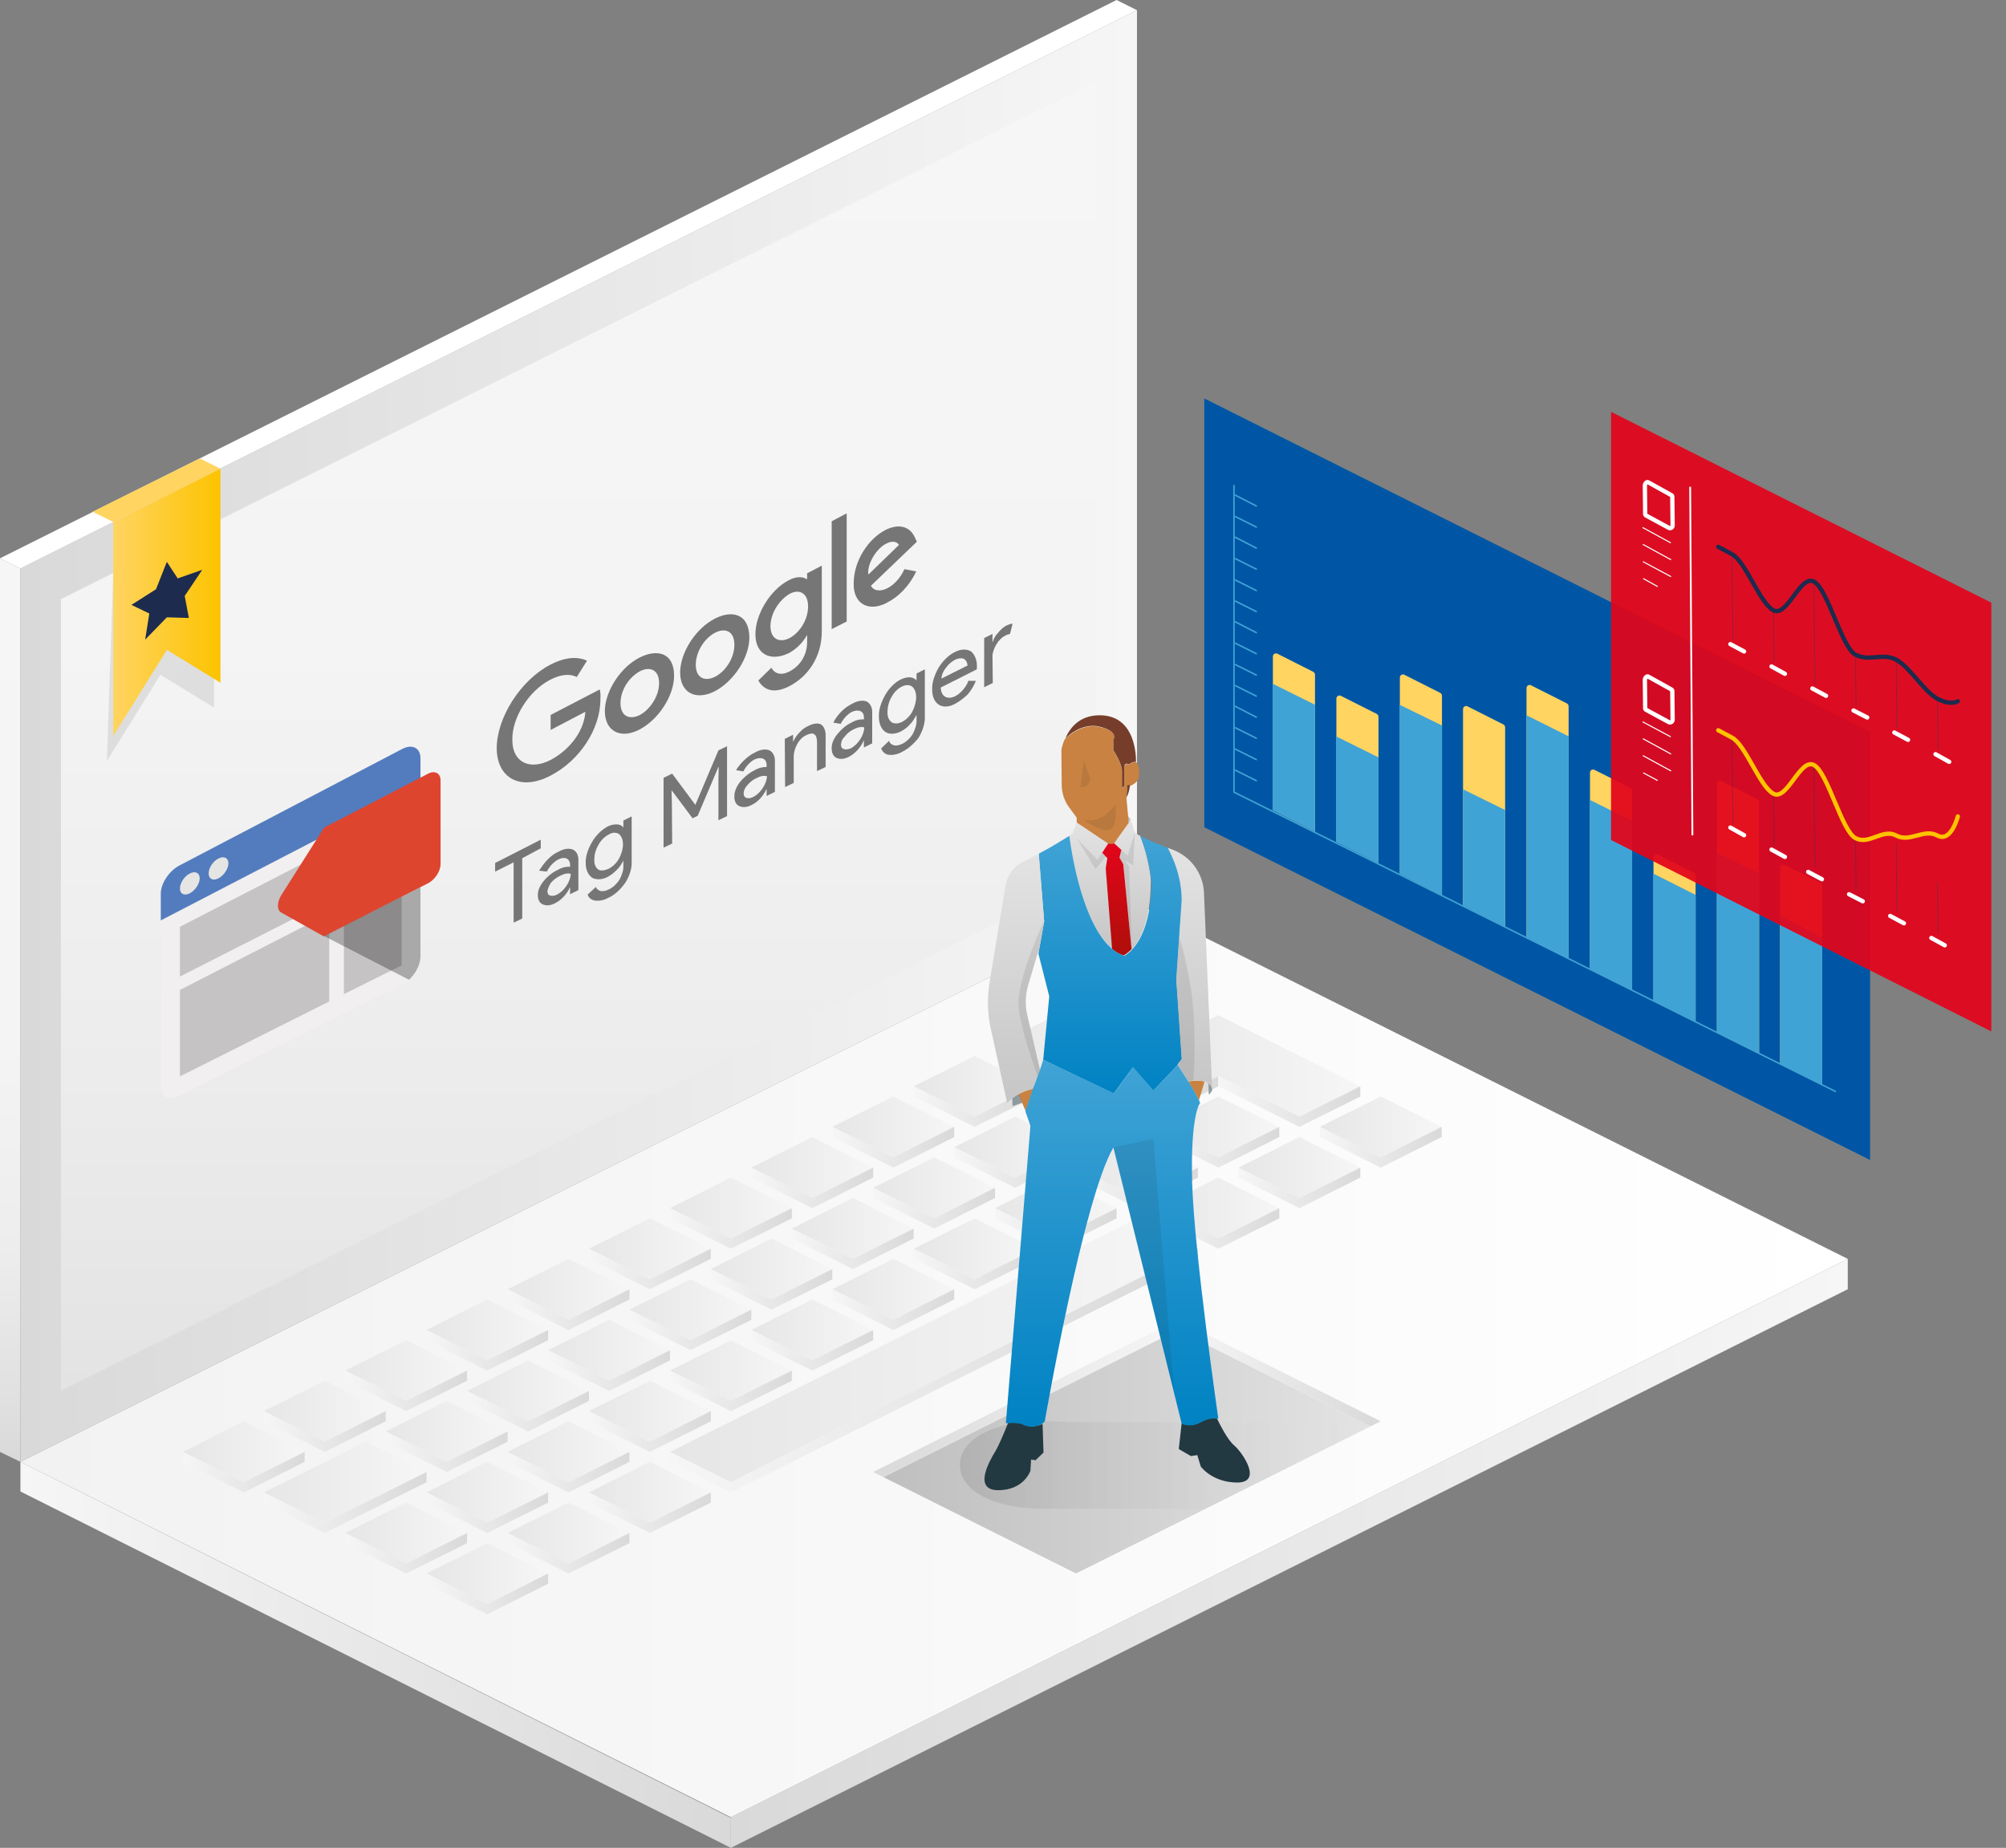 <?xml version="1.0" encoding="utf-8"?>
<!-- Generator: Adobe Illustrator 22.1.0, SVG Export Plug-In . SVG Version: 6.00 Build 0)  -->
<svg version="1.1" id="Calque_1" xmlns="http://www.w3.org/2000/svg" xmlns:xlink="http://www.w3.org/1999/xlink" x="0px" y="0px"
	 viewBox="0 0 628.8 579.2" style="enable-background:new 0 0 628.8 579.2;" xml:space="preserve">
<rect x="0" y="0" width="628.8" height="579.2" fill="#808080" stroke="none"/>
<style type="text/css">
	.st0{fill:url(#SVGID_1_);}
	.st1{fill:url(#SVGID_2_);}
	.st2{fill:url(#SVGID_3_);}
	.st3{fill:url(#SVGID_4_);}
	.st4{fill:url(#SVGID_5_);}
	.st5{fill:url(#SVGID_6_);}
	.st6{fill:url(#SVGID_7_);}
	.st7{fill:url(#SVGID_8_);}
	.st8{fill:url(#SVGID_9_);}
	.st9{fill:url(#SVGID_10_);}
	.st10{fill:url(#SVGID_11_);}
	.st11{fill:url(#SVGID_12_);}
	.st12{fill:url(#SVGID_13_);}
	.st13{fill:url(#SVGID_14_);}
	.st14{fill:url(#SVGID_15_);}
	.st15{fill:url(#SVGID_16_);}
	.st16{fill:url(#SVGID_17_);}
	.st17{fill:url(#SVGID_18_);}
	.st18{fill:url(#SVGID_19_);}
	.st19{fill:url(#SVGID_20_);}
	.st20{fill:url(#SVGID_21_);}
	.st21{fill:url(#SVGID_22_);}
	.st22{fill:url(#SVGID_23_);}
	.st23{fill:url(#SVGID_24_);}
	.st24{fill:url(#SVGID_25_);}
	.st25{fill:url(#SVGID_26_);}
	.st26{fill:url(#SVGID_27_);}
	.st27{fill:url(#SVGID_28_);}
	.st28{fill:url(#SVGID_29_);}
	.st29{fill:url(#SVGID_30_);}
	.st30{fill:url(#SVGID_31_);}
	.st31{fill:url(#SVGID_32_);}
	.st32{fill:url(#SVGID_33_);}
	.st33{fill:url(#SVGID_34_);}
	.st34{fill:url(#SVGID_35_);}
	.st35{fill:url(#SVGID_36_);}
	.st36{fill:url(#SVGID_37_);}
	.st37{fill:url(#SVGID_38_);}
	.st38{fill:url(#SVGID_39_);}
	.st39{fill:url(#SVGID_40_);}
	.st40{fill:url(#SVGID_41_);}
	.st41{fill:url(#SVGID_42_);}
	.st42{fill:url(#SVGID_43_);}
	.st43{fill:url(#SVGID_44_);}
	.st44{fill:url(#SVGID_45_);}
	.st45{fill:url(#SVGID_46_);}
	.st46{fill:url(#SVGID_47_);}
	.st47{fill:url(#SVGID_48_);}
	.st48{fill:url(#SVGID_49_);}
	.st49{fill:url(#SVGID_50_);}
	.st50{fill:url(#SVGID_51_);}
	.st51{fill:url(#SVGID_52_);}
	.st52{fill:url(#SVGID_53_);}
	.st53{fill:url(#SVGID_54_);}
	.st54{fill:url(#SVGID_55_);}
	.st55{fill:url(#SVGID_56_);}
	.st56{fill:url(#SVGID_57_);}
	.st57{fill:url(#SVGID_58_);}
	.st58{fill:url(#SVGID_59_);}
	.st59{fill:url(#SVGID_60_);}
	.st60{fill:url(#SVGID_61_);}
	.st61{fill:url(#SVGID_62_);}
	.st62{fill:url(#SVGID_63_);}
	.st63{fill:url(#SVGID_64_);}
	.st64{fill:url(#SVGID_65_);}
	.st65{fill:url(#SVGID_66_);}
	.st66{fill:url(#SVGID_67_);}
	.st67{fill:url(#SVGID_68_);}
	.st68{fill:url(#SVGID_69_);}
	.st69{fill:url(#SVGID_70_);}
	.st70{fill:url(#SVGID_71_);}
	.st71{fill:url(#SVGID_72_);}
	.st72{fill:url(#SVGID_73_);}
	.st73{fill:url(#SVGID_74_);}
	.st74{fill:url(#SVGID_75_);}
	.st75{fill:url(#SVGID_76_);}
	.st76{fill:url(#SVGID_77_);}
	.st77{fill:url(#SVGID_78_);}
	.st78{fill:url(#SVGID_79_);}
	.st79{fill:url(#SVGID_80_);}
	.st80{fill:url(#SVGID_81_);}
	.st81{fill:url(#SVGID_82_);}
	.st82{fill:url(#SVGID_83_);}
	.st83{fill:url(#SVGID_84_);}
	.st84{fill:url(#SVGID_85_);}
	.st85{fill:url(#SVGID_86_);}
	.st86{fill:url(#SVGID_87_);}
	.st87{fill:url(#SVGID_88_);}
	.st88{fill:url(#SVGID_89_);}
	.st89{fill:url(#SVGID_90_);}
	.st90{fill:url(#SVGID_91_);}
	.st91{fill:url(#SVGID_92_);}
	.st92{fill:#FFFFFF;}
	.st93{fill:none;stroke:#FDC300;stroke-width:1.109;stroke-linecap:round;stroke-linejoin:round;stroke-miterlimit:10;}
	.st94{opacity:0.1;}
	.st95{fill:#1E1E1E;}
	.st96{fill:url(#SVGID_93_);}
	.st97{fill:#1D2B4E;}
	.st98{fill:#FFD461;}
	.st99{fill:#0056A4;}
	.st100{fill:#40A3D5;}
	.st101{fill:none;stroke:#40A3D5;stroke-width:0.468;stroke-linecap:round;stroke-linejoin:round;stroke-miterlimit:10;}
	.st102{fill:#767677;}
	.st103{fill:#F1EFEF;}
	.st104{fill:#537CBE;}
	.st105{fill:#C6C3C4;}
	.st106{fill:#DD452F;}
	.st107{opacity:0.3;}
	.st108{fill:#020203;}
	.st109{fill:#E5E5E3;}
	.st110{opacity:0.93;fill:#E3051B;enable-background:new    ;}
	.st111{fill:none;stroke:#1D3661;stroke-width:0.335;stroke-linecap:round;stroke-miterlimit:10;}
	.st112{fill:none;stroke:#FDC300;stroke-width:1.342;stroke-linecap:round;stroke-miterlimit:10;}
	.st113{fill:none;stroke:#FFFFFF;stroke-width:1.342;stroke-linecap:round;stroke-miterlimit:10;}
	.st114{fill:none;stroke:#1D2B4E;stroke-width:1.342;stroke-linecap:round;stroke-miterlimit:10;}
	.st115{fill:none;stroke:#FFFFFF;stroke-width:0.563;stroke-linecap:round;stroke-miterlimit:10;}
	.st116{fill:none;stroke:#FFFFFF;stroke-width:0.335;stroke-linecap:round;stroke-miterlimit:10;}
	.st117{opacity:0.1;fill:url(#SVGID_94_);enable-background:new    ;}
	.st118{fill:url(#SVGID_95_);}
	.st119{fill:url(#SVGID_96_);}
	.st120{fill:#233941;}
	.st121{fill:url(#SVGID_97_);}
	.st122{fill:url(#SVGID_98_);}
	.st123{fill:#9BA7AD;}
	.st124{fill:#C98241;}
	.st125{fill:url(#SVGID_99_);}
	.st126{fill:url(#SVGID_100_);}
	.st127{fill:url(#SVGID_101_);}
	.st128{fill:#BFBFBF;}
	.st129{fill:#763D2B;}
</style>
<g>
	
		<linearGradient id="SVGID_1_" gradientUnits="userSpaceOnUse" x1="6.4" y1="736.7" x2="229.1" y2="736.7" gradientTransform="matrix(1 0 0 1 0 -218)">
		<stop  offset="0" style="stop-color:#F6F6F6"/>
		<stop  offset="1" style="stop-color:#D9D9D9"/>
	</linearGradient>
	<polygon class="st0" points="6.4,458.2 6.4,467.5 229.1,579.2 229.1,569.8 	"/>
	
		<linearGradient id="SVGID_2_" gradientUnits="userSpaceOnUse" x1="229.1" y1="704.9" x2="579.2" y2="704.9" gradientTransform="matrix(1 0 0 1 0 -218)">
		<stop  offset="0" style="stop-color:#D9D9D9"/>
		<stop  offset="1" style="stop-color:#F6F6F6"/>
	</linearGradient>
	<polygon class="st1" points="229.1,569.6 579.2,394.6 579.2,404.1 229.1,579.2 	"/>
	
		<linearGradient id="SVGID_3_" gradientUnits="userSpaceOnUse" x1="6.4" y1="644.4" x2="579.2" y2="644.4" gradientTransform="matrix(1 0 0 1 0 -218)">
		<stop  offset="0" style="stop-color:#F2F2F2"/>
		<stop  offset="1" style="stop-color:#FFFFFF"/>
	</linearGradient>
	<polygon class="st2" points="579.2,394.6 356.4,283.2 6.4,458.2 229.1,569.6 	"/>
	<g>
		
			<linearGradient id="SVGID_4_" gradientUnits="userSpaceOnUse" x1="57.3" y1="673.05" x2="95.5" y2="673.05" gradientTransform="matrix(1 0 0 1 0 -218)">
			<stop  offset="0" style="stop-color:#E6E6E6"/>
			<stop  offset="1" style="stop-color:#F6F6F6"/>
		</linearGradient>
		<polygon class="st3" points="57.3,455.1 76.4,445.5 95.5,455.1 76.4,464.6 		"/>
		
			<linearGradient id="SVGID_5_" gradientUnits="userSpaceOnUse" x1="57.3" y1="679.45" x2="95.5" y2="679.45" gradientTransform="matrix(1 0 0 1 0 -218)">
			<stop  offset="0" style="stop-color:#F6F6F6"/>
			<stop  offset="1" style="stop-color:#D9D9D9"/>
		</linearGradient>
		<polygon class="st4" points="57.3,455.1 57.3,458.2 76.4,467.8 95.5,458.2 95.5,455.1 76.4,464.6 		"/>
	</g>
	<g>
		
			<linearGradient id="SVGID_6_" gradientUnits="userSpaceOnUse" x1="82.7" y1="682.6" x2="133.616" y2="682.6" gradientTransform="matrix(1 0 0 1 0 -218)">
			<stop  offset="0" style="stop-color:#E6E6E6"/>
			<stop  offset="1" style="stop-color:#F6F6F6"/>
		</linearGradient>
		<polygon class="st5" points="82.7,467.8 114.6,451.9 133.7,461.4 101.8,477.3 		"/>
		
			<linearGradient id="SVGID_7_" gradientUnits="userSpaceOnUse" x1="82.7" y1="688.95" x2="133.616" y2="688.95" gradientTransform="matrix(1 0 0 1 0 -218)">
			<stop  offset="0" style="stop-color:#F6F6F6"/>
			<stop  offset="1" style="stop-color:#D9D9D9"/>
		</linearGradient>
		<polygon class="st6" points="82.7,467.8 82.7,471 101.8,480.5 133.7,464.6 133.7,461.4 101.8,477.3 		"/>
	</g>
	<g>
		
			<linearGradient id="SVGID_8_" gradientUnits="userSpaceOnUse" x1="82.7" y1="660.35" x2="120.9" y2="660.35" gradientTransform="matrix(1 0 0 1 0 -218)">
			<stop  offset="0" style="stop-color:#E6E6E6"/>
			<stop  offset="1" style="stop-color:#F6F6F6"/>
		</linearGradient>
		<polygon class="st7" points="82.7,442.3 101.8,432.8 120.9,442.3 101.8,451.9 		"/>
		
			<linearGradient id="SVGID_9_" gradientUnits="userSpaceOnUse" x1="82.7" y1="666.7" x2="120.9" y2="666.7" gradientTransform="matrix(1 0 0 1 0 -218)">
			<stop  offset="0" style="stop-color:#F6F6F6"/>
			<stop  offset="1" style="stop-color:#D9D9D9"/>
		</linearGradient>
		<polygon class="st8" points="82.7,442.3 82.7,445.5 101.8,455.1 120.9,445.5 120.9,442.3 101.8,451.9 		"/>
	</g>
	<g>
		
			<linearGradient id="SVGID_10_" gradientUnits="userSpaceOnUse" x1="108.2" y1="647.6" x2="146.4" y2="647.6" gradientTransform="matrix(1 0 0 1 0 -218)">
			<stop  offset="0" style="stop-color:#E6E6E6"/>
			<stop  offset="1" style="stop-color:#F6F6F6"/>
		</linearGradient>
		<polygon class="st9" points="108.2,429.6 127.3,420.1 146.4,429.6 127.3,439.1 		"/>
		
			<linearGradient id="SVGID_11_" gradientUnits="userSpaceOnUse" x1="108.2" y1="653.95" x2="146.4" y2="653.95" gradientTransform="matrix(1 0 0 1 0 -218)">
			<stop  offset="0" style="stop-color:#F6F6F6"/>
			<stop  offset="1" style="stop-color:#D9D9D9"/>
		</linearGradient>
		<polygon class="st10" points="108.2,429.6 108.2,432.8 127.3,442.3 146.4,432.8 146.4,429.6 127.3,439.1 		"/>
	</g>
	<g>
		
			<linearGradient id="SVGID_12_" gradientUnits="userSpaceOnUse" x1="133.654" y1="634.85" x2="171.841" y2="634.85" gradientTransform="matrix(1 0 0 1 0 -218)">
			<stop  offset="0" style="stop-color:#E6E6E6"/>
			<stop  offset="1" style="stop-color:#F6F6F6"/>
		</linearGradient>
		<polygon class="st11" points="133.7,416.9 152.7,407.3 171.8,416.9 152.7,426.4 		"/>
		
			<linearGradient id="SVGID_13_" gradientUnits="userSpaceOnUse" x1="133.654" y1="641.25" x2="171.841" y2="641.25" gradientTransform="matrix(1 0 0 1 0 -218)">
			<stop  offset="0" style="stop-color:#F6F6F6"/>
			<stop  offset="1" style="stop-color:#D9D9D9"/>
		</linearGradient>
		<polygon class="st12" points="133.7,416.9 133.7,420.1 152.7,429.6 171.8,420.1 171.8,416.9 152.7,426.4 		"/>
	</g>
	<g>
		
			<linearGradient id="SVGID_14_" gradientUnits="userSpaceOnUse" x1="159.1" y1="622.15" x2="197.3" y2="622.15" gradientTransform="matrix(1 0 0 1 0 -218)">
			<stop  offset="0" style="stop-color:#E6E6E6"/>
			<stop  offset="1" style="stop-color:#F6F6F6"/>
		</linearGradient>
		<polygon class="st13" points="159.1,404.1 178.2,394.6 197.3,404.1 178.2,413.7 		"/>
		
			<linearGradient id="SVGID_15_" gradientUnits="userSpaceOnUse" x1="159.1" y1="628.5" x2="197.3" y2="628.5" gradientTransform="matrix(1 0 0 1 0 -218)">
			<stop  offset="0" style="stop-color:#F6F6F6"/>
			<stop  offset="1" style="stop-color:#D9D9D9"/>
		</linearGradient>
		<polygon class="st14" points="159.1,404.1 159.1,407.3 178.2,416.9 197.3,407.3 197.3,404.1 178.2,413.7 		"/>
	</g>
	<g>
		
			<linearGradient id="SVGID_16_" gradientUnits="userSpaceOnUse" x1="184.6" y1="609.45" x2="222.8" y2="609.45" gradientTransform="matrix(1 0 0 1 0 -218)">
			<stop  offset="0" style="stop-color:#E6E6E6"/>
			<stop  offset="1" style="stop-color:#F6F6F6"/>
		</linearGradient>
		<polygon class="st15" points="184.6,391.4 203.7,381.9 222.8,391.4 203.7,401 		"/>
		
			<linearGradient id="SVGID_17_" gradientUnits="userSpaceOnUse" x1="184.6" y1="615.75" x2="222.8" y2="615.75" gradientTransform="matrix(1 0 0 1 0 -218)">
			<stop  offset="0" style="stop-color:#F6F6F6"/>
			<stop  offset="1" style="stop-color:#D9D9D9"/>
		</linearGradient>
		<polygon class="st16" points="184.6,391.4 184.6,394.6 203.7,404.1 222.8,394.6 222.8,391.4 203.7,401 		"/>
	</g>
	<g>
		
			<linearGradient id="SVGID_18_" gradientUnits="userSpaceOnUse" x1="210" y1="596.65" x2="248.2" y2="596.65" gradientTransform="matrix(1 0 0 1 0 -218)">
			<stop  offset="0" style="stop-color:#E6E6E6"/>
			<stop  offset="1" style="stop-color:#F6F6F6"/>
		</linearGradient>
		<polygon class="st17" points="210,378.7 229.1,369.1 248.2,378.7 229.1,388.2 		"/>
		
			<linearGradient id="SVGID_19_" gradientUnits="userSpaceOnUse" x1="210" y1="603.05" x2="248.2" y2="603.05" gradientTransform="matrix(1 0 0 1 0 -218)">
			<stop  offset="0" style="stop-color:#F6F6F6"/>
			<stop  offset="1" style="stop-color:#D9D9D9"/>
		</linearGradient>
		<polygon class="st18" points="210,378.7 210,381.9 229.1,391.4 248.2,381.9 248.2,378.7 229.1,388.2 		"/>
	</g>
	<g>
		
			<linearGradient id="SVGID_20_" gradientUnits="userSpaceOnUse" x1="235.5" y1="583.95" x2="273.7" y2="583.95" gradientTransform="matrix(1 0 0 1 0 -218)">
			<stop  offset="0" style="stop-color:#E6E6E6"/>
			<stop  offset="1" style="stop-color:#F6F6F6"/>
		</linearGradient>
		<polygon class="st19" points="235.5,366 254.6,356.4 273.7,366 254.6,375.5 		"/>
		
			<linearGradient id="SVGID_21_" gradientUnits="userSpaceOnUse" x1="235.5" y1="590.35" x2="273.7" y2="590.35" gradientTransform="matrix(1 0 0 1 0 -218)">
			<stop  offset="0" style="stop-color:#F6F6F6"/>
			<stop  offset="1" style="stop-color:#D9D9D9"/>
		</linearGradient>
		<polygon class="st20" points="235.5,366 235.5,369.1 254.6,378.7 273.7,369.1 273.7,366 254.6,375.5 		"/>
	</g>
	<g>
		
			<linearGradient id="SVGID_22_" gradientUnits="userSpaceOnUse" x1="260.943" y1="571.25" x2="299.143" y2="571.25" gradientTransform="matrix(1 0 0 1 0 -218)">
			<stop  offset="0" style="stop-color:#E6E6E6"/>
			<stop  offset="1" style="stop-color:#F6F6F6"/>
		</linearGradient>
		<polygon class="st21" points="260.9,353.2 280,343.7 299.1,353.2 280,362.8 		"/>
		
			<linearGradient id="SVGID_23_" gradientUnits="userSpaceOnUse" x1="260.943" y1="577.6" x2="299.143" y2="577.6" gradientTransform="matrix(1 0 0 1 0 -218)">
			<stop  offset="0" style="stop-color:#F6F6F6"/>
			<stop  offset="1" style="stop-color:#D9D9D9"/>
		</linearGradient>
		<polygon class="st22" points="260.9,353.2 260.9,356.4 280,366 299.1,356.4 299.1,353.2 280,362.8 		"/>
	</g>
	<g>
		
			<linearGradient id="SVGID_24_" gradientUnits="userSpaceOnUse" x1="286.4" y1="558.5" x2="324.6" y2="558.5" gradientTransform="matrix(1 0 0 1 0 -218)">
			<stop  offset="0" style="stop-color:#E6E6E6"/>
			<stop  offset="1" style="stop-color:#F6F6F6"/>
		</linearGradient>
		<polygon class="st23" points="286.4,340.5 305.5,331 324.6,340.5 305.5,350 		"/>
		
			<linearGradient id="SVGID_25_" gradientUnits="userSpaceOnUse" x1="286.4" y1="564.85" x2="324.6" y2="564.85" gradientTransform="matrix(1 0 0 1 0 -218)">
			<stop  offset="0" style="stop-color:#F6F6F6"/>
			<stop  offset="1" style="stop-color:#D9D9D9"/>
		</linearGradient>
		<polygon class="st24" points="286.4,340.5 286.4,343.7 305.5,353.2 324.6,343.7 324.6,340.5 305.5,350 		"/>
	</g>
	<g>
		
			<linearGradient id="SVGID_26_" gradientUnits="userSpaceOnUse" x1="120.9" y1="666.65" x2="159.1" y2="666.65" gradientTransform="matrix(1 0 0 1 0 -218)">
			<stop  offset="0" style="stop-color:#E6E6E6"/>
			<stop  offset="1" style="stop-color:#F6F6F6"/>
		</linearGradient>
		<polygon class="st25" points="120.9,448.7 140,439.1 159.1,448.7 140,458.2 		"/>
		
			<linearGradient id="SVGID_27_" gradientUnits="userSpaceOnUse" x1="120.9" y1="673.05" x2="159.1" y2="673.05" gradientTransform="matrix(1 0 0 1 0 -218)">
			<stop  offset="0" style="stop-color:#F6F6F6"/>
			<stop  offset="1" style="stop-color:#D9D9D9"/>
		</linearGradient>
		<polygon class="st26" points="120.9,448.7 120.9,451.9 140,461.4 159.1,451.9 159.1,448.7 140,458.2 		"/>
	</g>
	<g>
		
			<linearGradient id="SVGID_28_" gradientUnits="userSpaceOnUse" x1="146.4" y1="653.95" x2="184.6" y2="653.95" gradientTransform="matrix(1 0 0 1 0 -218)">
			<stop  offset="0" style="stop-color:#E6E6E6"/>
			<stop  offset="1" style="stop-color:#F6F6F6"/>
		</linearGradient>
		<polygon class="st27" points="146.4,436 165.5,426.4 184.6,436 165.5,445.5 		"/>
		
			<linearGradient id="SVGID_29_" gradientUnits="userSpaceOnUse" x1="146.4" y1="660.35" x2="184.6" y2="660.35" gradientTransform="matrix(1 0 0 1 0 -218)">
			<stop  offset="0" style="stop-color:#F6F6F6"/>
			<stop  offset="1" style="stop-color:#D9D9D9"/>
		</linearGradient>
		<polygon class="st28" points="146.4,436 146.4,439.1 165.5,448.7 184.6,439.1 184.6,436 165.5,445.5 		"/>
	</g>
	<g>
		
			<linearGradient id="SVGID_30_" gradientUnits="userSpaceOnUse" x1="171.841" y1="641.25" x2="210.041" y2="641.25" gradientTransform="matrix(1 0 0 1 0 -218)">
			<stop  offset="0" style="stop-color:#E6E6E6"/>
			<stop  offset="1" style="stop-color:#F6F6F6"/>
		</linearGradient>
		<polygon class="st29" points="171.8,423.2 190.9,413.7 210,423.2 190.9,432.8 		"/>
		
			<linearGradient id="SVGID_31_" gradientUnits="userSpaceOnUse" x1="171.841" y1="647.6" x2="210.041" y2="647.6" gradientTransform="matrix(1 0 0 1 0 -218)">
			<stop  offset="0" style="stop-color:#F6F6F6"/>
			<stop  offset="1" style="stop-color:#D9D9D9"/>
		</linearGradient>
		<polygon class="st30" points="171.8,423.2 171.8,426.4 190.9,436 210,426.4 210,423.2 190.9,432.8 		"/>
	</g>
	<g>
		
			<linearGradient id="SVGID_32_" gradientUnits="userSpaceOnUse" x1="197.3" y1="628.55" x2="235.5" y2="628.55" gradientTransform="matrix(1 0 0 1 0 -218)">
			<stop  offset="0" style="stop-color:#E6E6E6"/>
			<stop  offset="1" style="stop-color:#F6F6F6"/>
		</linearGradient>
		<polygon class="st31" points="197.3,410.5 216.4,401 235.5,410.5 216.4,420.1 		"/>
		
			<linearGradient id="SVGID_33_" gradientUnits="userSpaceOnUse" x1="197.3" y1="634.85" x2="235.5" y2="634.85" gradientTransform="matrix(1 0 0 1 0 -218)">
			<stop  offset="0" style="stop-color:#F6F6F6"/>
			<stop  offset="1" style="stop-color:#D9D9D9"/>
		</linearGradient>
		<polygon class="st32" points="197.3,410.5 197.3,413.7 216.4,423.2 235.5,413.7 235.5,410.5 216.4,420.1 		"/>
	</g>
	<g>
		
			<linearGradient id="SVGID_34_" gradientUnits="userSpaceOnUse" x1="222.756" y1="615.75" x2="260.943" y2="615.75" gradientTransform="matrix(1 0 0 1 0 -218)">
			<stop  offset="0" style="stop-color:#E6E6E6"/>
			<stop  offset="1" style="stop-color:#F6F6F6"/>
		</linearGradient>
		<polygon class="st33" points="222.8,397.8 241.8,388.2 260.9,397.8 241.8,407.3 		"/>
		
			<linearGradient id="SVGID_35_" gradientUnits="userSpaceOnUse" x1="222.756" y1="622.15" x2="260.943" y2="622.15" gradientTransform="matrix(1 0 0 1 0 -218)">
			<stop  offset="0" style="stop-color:#F6F6F6"/>
			<stop  offset="1" style="stop-color:#D9D9D9"/>
		</linearGradient>
		<polygon class="st34" points="222.8,397.8 222.8,401 241.8,410.5 260.9,401 260.9,397.8 241.8,407.3 		"/>
	</g>
	<g>
		
			<linearGradient id="SVGID_36_" gradientUnits="userSpaceOnUse" x1="248.2" y1="603.05" x2="286.4" y2="603.05" gradientTransform="matrix(1 0 0 1 0 -218)">
			<stop  offset="0" style="stop-color:#E6E6E6"/>
			<stop  offset="1" style="stop-color:#F6F6F6"/>
		</linearGradient>
		<polygon class="st35" points="248.2,385.1 267.3,375.5 286.4,385.1 267.3,394.6 		"/>
		
			<linearGradient id="SVGID_37_" gradientUnits="userSpaceOnUse" x1="248.2" y1="609.45" x2="286.4" y2="609.45" gradientTransform="matrix(1 0 0 1 0 -218)">
			<stop  offset="0" style="stop-color:#F6F6F6"/>
			<stop  offset="1" style="stop-color:#D9D9D9"/>
		</linearGradient>
		<polygon class="st36" points="248.2,385.1 248.2,388.2 267.3,397.8 286.4,388.2 286.4,385.1 267.3,394.6 		"/>
	</g>
	<g>
		
			<linearGradient id="SVGID_38_" gradientUnits="userSpaceOnUse" x1="273.7" y1="590.35" x2="311.9" y2="590.35" gradientTransform="matrix(1 0 0 1 0 -218)">
			<stop  offset="0" style="stop-color:#E6E6E6"/>
			<stop  offset="1" style="stop-color:#F6F6F6"/>
		</linearGradient>
		<polygon class="st37" points="273.7,372.3 292.8,362.8 311.9,372.3 292.8,381.9 		"/>
		
			<linearGradient id="SVGID_39_" gradientUnits="userSpaceOnUse" x1="273.7" y1="596.7" x2="311.9" y2="596.7" gradientTransform="matrix(1 0 0 1 0 -218)">
			<stop  offset="0" style="stop-color:#F6F6F6"/>
			<stop  offset="1" style="stop-color:#D9D9D9"/>
		</linearGradient>
		<polygon class="st38" points="273.7,372.3 273.7,375.5 292.8,385.1 311.9,375.5 311.9,372.3 292.8,381.9 		"/>
	</g>
	<g>
		
			<linearGradient id="SVGID_40_" gradientUnits="userSpaceOnUse" x1="299.1" y1="577.55" x2="337.3" y2="577.55" gradientTransform="matrix(1 0 0 1 0 -218)">
			<stop  offset="0" style="stop-color:#E6E6E6"/>
			<stop  offset="1" style="stop-color:#F6F6F6"/>
		</linearGradient>
		<polygon class="st39" points="299.1,359.6 318.2,350 337.3,359.6 318.2,369.1 		"/>
		
			<linearGradient id="SVGID_41_" gradientUnits="userSpaceOnUse" x1="299.1" y1="583.95" x2="337.3" y2="583.95" gradientTransform="matrix(1 0 0 1 0 -218)">
			<stop  offset="0" style="stop-color:#F6F6F6"/>
			<stop  offset="1" style="stop-color:#D9D9D9"/>
		</linearGradient>
		<polygon class="st40" points="299.1,359.6 299.1,362.8 318.2,372.3 337.3,362.8 337.3,359.6 318.2,369.1 		"/>
	</g>
	<g>
		
			<linearGradient id="SVGID_42_" gradientUnits="userSpaceOnUse" x1="324.6" y1="564.85" x2="362.8" y2="564.85" gradientTransform="matrix(1 0 0 1 0 -218)">
			<stop  offset="0" style="stop-color:#E6E6E6"/>
			<stop  offset="1" style="stop-color:#F6F6F6"/>
		</linearGradient>
		<polygon class="st41" points="324.6,346.9 343.7,337.3 362.8,346.9 343.7,356.4 		"/>
		
			<linearGradient id="SVGID_43_" gradientUnits="userSpaceOnUse" x1="324.6" y1="571.25" x2="362.8" y2="571.25" gradientTransform="matrix(1 0 0 1 0 -218)">
			<stop  offset="0" style="stop-color:#F6F6F6"/>
			<stop  offset="1" style="stop-color:#D9D9D9"/>
		</linearGradient>
		<polygon class="st42" points="324.6,346.9 324.6,350 343.7,359.6 362.8,350 362.8,346.9 343.7,356.4 		"/>
	</g>
	<g>
		
			<linearGradient id="SVGID_44_" gradientUnits="userSpaceOnUse" x1="350" y1="552.1" x2="426.4" y2="552.1" gradientTransform="matrix(1 0 0 1 0 -218)">
			<stop  offset="0" style="stop-color:#E6E6E6"/>
			<stop  offset="1" style="stop-color:#F6F6F6"/>
		</linearGradient>
		<polygon class="st43" points="350,334.1 381.9,318.2 401,327.8 426.4,340.5 407.3,350 381.9,337.3 369.1,343.7 		"/>
		
			<linearGradient id="SVGID_45_" gradientUnits="userSpaceOnUse" x1="350.046" y1="558.5" x2="381.868" y2="558.5" gradientTransform="matrix(1 0 0 1 0 -218)">
			<stop  offset="0" style="stop-color:#F6F6F6"/>
			<stop  offset="1" style="stop-color:#D9D9D9"/>
		</linearGradient>
		<polygon class="st44" points="350,334.1 350,337.3 369.1,346.9 381.9,340.5 381.9,337.3 369.1,343.7 		"/>
	</g>
	<g>
		
			<linearGradient id="SVGID_46_" gradientUnits="userSpaceOnUse" x1="108.2" y1="698.55" x2="146.4" y2="698.55" gradientTransform="matrix(1 0 0 1 0 -218)">
			<stop  offset="0" style="stop-color:#E6E6E6"/>
			<stop  offset="1" style="stop-color:#F6F6F6"/>
		</linearGradient>
		<polygon class="st45" points="108.2,480.5 127.3,471 146.4,480.5 127.3,490.1 		"/>
		
			<linearGradient id="SVGID_47_" gradientUnits="userSpaceOnUse" x1="108.2" y1="704.85" x2="146.4" y2="704.85" gradientTransform="matrix(1 0 0 1 0 -218)">
			<stop  offset="0" style="stop-color:#F6F6F6"/>
			<stop  offset="1" style="stop-color:#D9D9D9"/>
		</linearGradient>
		<polygon class="st46" points="108.2,480.5 108.2,483.7 127.3,493.2 146.4,483.7 146.4,480.5 127.3,490.1 		"/>
	</g>
	<g>
		
			<linearGradient id="SVGID_48_" gradientUnits="userSpaceOnUse" x1="133.654" y1="685.75" x2="171.841" y2="685.75" gradientTransform="matrix(1 0 0 1 0 -218)">
			<stop  offset="0" style="stop-color:#E6E6E6"/>
			<stop  offset="1" style="stop-color:#F6F6F6"/>
		</linearGradient>
		<polygon class="st47" points="133.7,467.8 152.7,458.2 171.8,467.8 152.7,477.3 		"/>
		
			<linearGradient id="SVGID_49_" gradientUnits="userSpaceOnUse" x1="133.654" y1="692.15" x2="171.841" y2="692.15" gradientTransform="matrix(1 0 0 1 0 -218)">
			<stop  offset="0" style="stop-color:#F6F6F6"/>
			<stop  offset="1" style="stop-color:#D9D9D9"/>
		</linearGradient>
		<polygon class="st48" points="133.7,467.8 133.7,471 152.7,480.5 171.8,471 171.8,467.8 152.7,477.3 		"/>
	</g>
	<g>
		
			<linearGradient id="SVGID_50_" gradientUnits="userSpaceOnUse" x1="159.1" y1="673.05" x2="197.3" y2="673.05" gradientTransform="matrix(1 0 0 1 0 -218)">
			<stop  offset="0" style="stop-color:#E6E6E6"/>
			<stop  offset="1" style="stop-color:#F6F6F6"/>
		</linearGradient>
		<polygon class="st49" points="159.1,455.1 178.2,445.5 197.3,455.1 178.2,464.6 		"/>
		
			<linearGradient id="SVGID_51_" gradientUnits="userSpaceOnUse" x1="159.1" y1="679.45" x2="197.3" y2="679.45" gradientTransform="matrix(1 0 0 1 0 -218)">
			<stop  offset="0" style="stop-color:#F6F6F6"/>
			<stop  offset="1" style="stop-color:#D9D9D9"/>
		</linearGradient>
		<polygon class="st50" points="159.1,455.1 159.1,458.2 178.2,467.8 197.3,458.2 197.3,455.1 178.2,464.6 		"/>
	</g>
	<g>
		
			<linearGradient id="SVGID_52_" gradientUnits="userSpaceOnUse" x1="133.654" y1="711.25" x2="171.841" y2="711.25" gradientTransform="matrix(1 0 0 1 0 -218)">
			<stop  offset="0" style="stop-color:#E6E6E6"/>
			<stop  offset="1" style="stop-color:#F6F6F6"/>
		</linearGradient>
		<polygon class="st51" points="133.7,493.2 152.7,483.7 171.8,493.2 152.7,502.8 		"/>
		
			<linearGradient id="SVGID_53_" gradientUnits="userSpaceOnUse" x1="133.654" y1="717.6" x2="171.841" y2="717.6" gradientTransform="matrix(1 0 0 1 0 -218)">
			<stop  offset="0" style="stop-color:#F6F6F6"/>
			<stop  offset="1" style="stop-color:#D9D9D9"/>
		</linearGradient>
		<polygon class="st52" points="133.7,493.2 133.7,496.4 152.7,506 171.8,496.4 171.8,493.2 152.7,502.8 		"/>
	</g>
	<g>
		
			<linearGradient id="SVGID_54_" gradientUnits="userSpaceOnUse" x1="159.1" y1="698.55" x2="197.3" y2="698.55" gradientTransform="matrix(1 0 0 1 0 -218)">
			<stop  offset="0" style="stop-color:#E6E6E6"/>
			<stop  offset="1" style="stop-color:#F6F6F6"/>
		</linearGradient>
		<polygon class="st53" points="159.1,480.5 178.2,471 197.3,480.5 178.2,490.1 		"/>
		
			<linearGradient id="SVGID_55_" gradientUnits="userSpaceOnUse" x1="159.1" y1="704.85" x2="197.3" y2="704.85" gradientTransform="matrix(1 0 0 1 0 -218)">
			<stop  offset="0" style="stop-color:#F6F6F6"/>
			<stop  offset="1" style="stop-color:#D9D9D9"/>
		</linearGradient>
		<polygon class="st54" points="159.1,480.5 159.1,483.7 178.2,493.2 197.3,483.7 197.3,480.5 178.2,490.1 		"/>
	</g>
	<g>
		
			<linearGradient id="SVGID_56_" gradientUnits="userSpaceOnUse" x1="184.6" y1="685.75" x2="222.8" y2="685.75" gradientTransform="matrix(1 0 0 1 0 -218)">
			<stop  offset="0" style="stop-color:#E6E6E6"/>
			<stop  offset="1" style="stop-color:#F6F6F6"/>
		</linearGradient>
		<polygon class="st55" points="184.6,467.8 203.7,458.2 222.8,467.8 203.7,477.3 		"/>
		
			<linearGradient id="SVGID_57_" gradientUnits="userSpaceOnUse" x1="184.6" y1="692.15" x2="222.8" y2="692.15" gradientTransform="matrix(1 0 0 1 0 -218)">
			<stop  offset="0" style="stop-color:#F6F6F6"/>
			<stop  offset="1" style="stop-color:#D9D9D9"/>
		</linearGradient>
		<polygon class="st56" points="184.6,467.8 184.6,471 203.7,480.5 222.8,471 222.8,467.8 203.7,477.3 		"/>
	</g>
	<g>
		
			<linearGradient id="SVGID_58_" gradientUnits="userSpaceOnUse" x1="184.6" y1="660.35" x2="222.8" y2="660.35" gradientTransform="matrix(1 0 0 1 0 -218)">
			<stop  offset="0" style="stop-color:#E6E6E6"/>
			<stop  offset="1" style="stop-color:#F6F6F6"/>
		</linearGradient>
		<polygon class="st57" points="184.6,442.3 203.7,432.8 222.8,442.3 203.7,451.9 		"/>
		
			<linearGradient id="SVGID_59_" gradientUnits="userSpaceOnUse" x1="184.6" y1="666.7" x2="222.8" y2="666.7" gradientTransform="matrix(1 0 0 1 0 -218)">
			<stop  offset="0" style="stop-color:#F6F6F6"/>
			<stop  offset="1" style="stop-color:#D9D9D9"/>
		</linearGradient>
		<polygon class="st58" points="184.6,442.3 184.6,445.5 203.7,455.1 222.8,445.5 222.8,442.3 203.7,451.9 		"/>
	</g>
	<g>
		
			<linearGradient id="SVGID_60_" gradientUnits="userSpaceOnUse" x1="210" y1="641.25" x2="375.5" y2="641.25" gradientTransform="matrix(1 0 0 1 0 -218)">
			<stop  offset="0" style="stop-color:#E6E6E6"/>
			<stop  offset="1" style="stop-color:#F6F6F6"/>
		</linearGradient>
		<polygon class="st59" points="210,455.1 356.4,381.9 375.5,391.4 229.1,464.6 		"/>
		
			<linearGradient id="SVGID_61_" gradientUnits="userSpaceOnUse" x1="210" y1="647.6" x2="375.5" y2="647.6" gradientTransform="matrix(1 0 0 1 0 -218)">
			<stop  offset="0" style="stop-color:#F6F6F6"/>
			<stop  offset="1" style="stop-color:#D9D9D9"/>
		</linearGradient>
		<polygon class="st60" points="210,455.1 210,458.2 229.1,467.8 375.5,394.6 375.5,391.4 229.1,464.6 		"/>
	</g>
	<g>
		
			<linearGradient id="SVGID_62_" gradientUnits="userSpaceOnUse" x1="210" y1="647.6" x2="248.2" y2="647.6" gradientTransform="matrix(1 0 0 1 0 -218)">
			<stop  offset="0" style="stop-color:#E6E6E6"/>
			<stop  offset="1" style="stop-color:#F6F6F6"/>
		</linearGradient>
		<polygon class="st61" points="210,429.6 229.1,420.1 248.2,429.6 229.1,439.1 		"/>
		
			<linearGradient id="SVGID_63_" gradientUnits="userSpaceOnUse" x1="210" y1="653.95" x2="248.2" y2="653.95" gradientTransform="matrix(1 0 0 1 0 -218)">
			<stop  offset="0" style="stop-color:#F6F6F6"/>
			<stop  offset="1" style="stop-color:#D9D9D9"/>
		</linearGradient>
		<polygon class="st62" points="210,429.6 210,432.8 229.1,442.3 248.2,432.8 248.2,429.6 229.1,439.1 		"/>
	</g>
	<g>
		
			<linearGradient id="SVGID_64_" gradientUnits="userSpaceOnUse" x1="235.5" y1="634.85" x2="273.7" y2="634.85" gradientTransform="matrix(1 0 0 1 0 -218)">
			<stop  offset="0" style="stop-color:#E6E6E6"/>
			<stop  offset="1" style="stop-color:#F6F6F6"/>
		</linearGradient>
		<polygon class="st63" points="235.5,416.9 254.6,407.3 273.7,416.9 254.6,426.4 		"/>
		
			<linearGradient id="SVGID_65_" gradientUnits="userSpaceOnUse" x1="235.5" y1="641.25" x2="273.7" y2="641.25" gradientTransform="matrix(1 0 0 1 0 -218)">
			<stop  offset="0" style="stop-color:#F6F6F6"/>
			<stop  offset="1" style="stop-color:#D9D9D9"/>
		</linearGradient>
		<polygon class="st64" points="235.5,416.9 235.5,420.1 254.6,429.6 273.7,420.1 273.7,416.9 254.6,426.4 		"/>
	</g>
	<g>
		
			<linearGradient id="SVGID_66_" gradientUnits="userSpaceOnUse" x1="260.943" y1="622.15" x2="299.143" y2="622.15" gradientTransform="matrix(1 0 0 1 0 -218)">
			<stop  offset="0" style="stop-color:#E6E6E6"/>
			<stop  offset="1" style="stop-color:#F6F6F6"/>
		</linearGradient>
		<polygon class="st65" points="260.9,404.1 280,394.6 299.1,404.1 280,413.7 		"/>
		
			<linearGradient id="SVGID_67_" gradientUnits="userSpaceOnUse" x1="260.943" y1="628.5" x2="299.143" y2="628.5" gradientTransform="matrix(1 0 0 1 0 -218)">
			<stop  offset="0" style="stop-color:#F6F6F6"/>
			<stop  offset="1" style="stop-color:#D9D9D9"/>
		</linearGradient>
		<polygon class="st66" points="260.9,404.1 260.9,407.3 280,416.9 299.1,407.3 299.1,404.1 280,413.7 		"/>
	</g>
	<g>
		
			<linearGradient id="SVGID_68_" gradientUnits="userSpaceOnUse" x1="286.4" y1="609.45" x2="324.6" y2="609.45" gradientTransform="matrix(1 0 0 1 0 -218)">
			<stop  offset="0" style="stop-color:#E6E6E6"/>
			<stop  offset="1" style="stop-color:#F6F6F6"/>
		</linearGradient>
		<polygon class="st67" points="286.4,391.4 305.5,381.9 324.6,391.4 305.5,401 		"/>
		
			<linearGradient id="SVGID_69_" gradientUnits="userSpaceOnUse" x1="286.4" y1="615.75" x2="324.6" y2="615.75" gradientTransform="matrix(1 0 0 1 0 -218)">
			<stop  offset="0" style="stop-color:#F6F6F6"/>
			<stop  offset="1" style="stop-color:#D9D9D9"/>
		</linearGradient>
		<polygon class="st68" points="286.4,391.4 286.4,394.6 305.5,404.1 324.6,394.6 324.6,391.4 305.5,401 		"/>
	</g>
	<g>
		
			<linearGradient id="SVGID_70_" gradientUnits="userSpaceOnUse" x1="311.859" y1="596.65" x2="350.046" y2="596.65" gradientTransform="matrix(1 0 0 1 0 -218)">
			<stop  offset="0" style="stop-color:#E6E6E6"/>
			<stop  offset="1" style="stop-color:#F6F6F6"/>
		</linearGradient>
		<polygon class="st69" points="311.9,378.7 331,369.1 350,378.7 331,388.2 		"/>
		
			<linearGradient id="SVGID_71_" gradientUnits="userSpaceOnUse" x1="311.859" y1="603.05" x2="350.046" y2="603.05" gradientTransform="matrix(1 0 0 1 0 -218)">
			<stop  offset="0" style="stop-color:#F6F6F6"/>
			<stop  offset="1" style="stop-color:#D9D9D9"/>
		</linearGradient>
		<polygon class="st70" points="311.9,378.7 311.9,381.9 331,391.4 350,381.9 350,378.7 331,388.2 		"/>
	</g>
	<g>
		
			<linearGradient id="SVGID_72_" gradientUnits="userSpaceOnUse" x1="337.3" y1="583.95" x2="375.5" y2="583.95" gradientTransform="matrix(1 0 0 1 0 -218)">
			<stop  offset="0" style="stop-color:#E6E6E6"/>
			<stop  offset="1" style="stop-color:#F6F6F6"/>
		</linearGradient>
		<polygon class="st71" points="337.3,366 356.4,356.4 375.5,366 356.4,375.5 		"/>
		
			<linearGradient id="SVGID_73_" gradientUnits="userSpaceOnUse" x1="337.3" y1="590.35" x2="375.5" y2="590.35" gradientTransform="matrix(1 0 0 1 0 -218)">
			<stop  offset="0" style="stop-color:#F6F6F6"/>
			<stop  offset="1" style="stop-color:#D9D9D9"/>
		</linearGradient>
		<polygon class="st72" points="337.3,366 337.3,369.1 356.4,378.7 375.5,369.1 375.5,366 356.4,375.5 		"/>
	</g>
	<g>
		
			<linearGradient id="SVGID_74_" gradientUnits="userSpaceOnUse" x1="362.8" y1="571.25" x2="401" y2="571.25" gradientTransform="matrix(1 0 0 1 0 -218)">
			<stop  offset="0" style="stop-color:#E6E6E6"/>
			<stop  offset="1" style="stop-color:#F6F6F6"/>
		</linearGradient>
		<polygon class="st73" points="362.8,353.2 381.9,343.7 401,353.2 381.9,362.8 		"/>
		
			<linearGradient id="SVGID_75_" gradientUnits="userSpaceOnUse" x1="362.8" y1="577.6" x2="401" y2="577.6" gradientTransform="matrix(1 0 0 1 0 -218)">
			<stop  offset="0" style="stop-color:#F6F6F6"/>
			<stop  offset="1" style="stop-color:#D9D9D9"/>
		</linearGradient>
		<polygon class="st74" points="362.8,353.2 362.8,356.4 381.9,366 401,356.4 401,353.2 381.9,362.8 		"/>
	</g>
	<g>
		
			<linearGradient id="SVGID_76_" gradientUnits="userSpaceOnUse" x1="311.859" y1="545.75" x2="350.046" y2="545.75" gradientTransform="matrix(1 0 0 1 0 -218)">
			<stop  offset="0" style="stop-color:#E6E6E6"/>
			<stop  offset="1" style="stop-color:#F6F6F6"/>
		</linearGradient>
		<polygon class="st75" points="311.9,327.8 331,318.2 350,327.8 331,337.3 		"/>
		
			<linearGradient id="SVGID_77_" gradientUnits="userSpaceOnUse" x1="311.859" y1="552.15" x2="350.046" y2="552.15" gradientTransform="matrix(1 0 0 1 0 -218)">
			<stop  offset="0" style="stop-color:#F6F6F6"/>
			<stop  offset="1" style="stop-color:#D9D9D9"/>
		</linearGradient>
		<polygon class="st76" points="311.9,327.8 311.9,331 331,340.5 350,331 350,327.8 331,337.3 		"/>
	</g>
	<g>
		
			<linearGradient id="SVGID_78_" gradientUnits="userSpaceOnUse" x1="337.3" y1="533.05" x2="375.5" y2="533.05" gradientTransform="matrix(1 0 0 1 0 -218)">
			<stop  offset="0" style="stop-color:#E6E6E6"/>
			<stop  offset="1" style="stop-color:#F6F6F6"/>
		</linearGradient>
		<polygon class="st77" points="337.3,315 356.4,305.5 375.5,315 356.4,324.6 		"/>
		
			<linearGradient id="SVGID_79_" gradientUnits="userSpaceOnUse" x1="337.3" y1="539.4" x2="375.5" y2="539.4" gradientTransform="matrix(1 0 0 1 0 -218)">
			<stop  offset="0" style="stop-color:#F6F6F6"/>
			<stop  offset="1" style="stop-color:#D9D9D9"/>
		</linearGradient>
		<polygon class="st78" points="337.3,315 337.3,318.2 356.4,327.8 375.5,318.2 375.5,315 356.4,324.6 		"/>
	</g>
	<g>
		
			<linearGradient id="SVGID_80_" gradientUnits="userSpaceOnUse" x1="362.8" y1="596.65" x2="401" y2="596.65" gradientTransform="matrix(1 0 0 1 0 -218)">
			<stop  offset="0" style="stop-color:#E6E6E6"/>
			<stop  offset="1" style="stop-color:#F6F6F6"/>
		</linearGradient>
		<polygon class="st79" points="362.8,378.7 381.9,369.1 401,378.7 381.9,388.2 		"/>
		
			<linearGradient id="SVGID_81_" gradientUnits="userSpaceOnUse" x1="362.8" y1="603.05" x2="401" y2="603.05" gradientTransform="matrix(1 0 0 1 0 -218)">
			<stop  offset="0" style="stop-color:#F6F6F6"/>
			<stop  offset="1" style="stop-color:#D9D9D9"/>
		</linearGradient>
		<polygon class="st80" points="362.8,378.7 362.8,381.9 381.9,391.4 401,381.9 401,378.7 381.9,388.2 		"/>
	</g>
	<g>
		
			<linearGradient id="SVGID_82_" gradientUnits="userSpaceOnUse" x1="388.2" y1="583.95" x2="426.4" y2="583.95" gradientTransform="matrix(1 0 0 1 0 -218)">
			<stop  offset="0" style="stop-color:#E6E6E6"/>
			<stop  offset="1" style="stop-color:#F6F6F6"/>
		</linearGradient>
		<polygon class="st81" points="388.2,366 407.3,356.4 426.4,366 407.3,375.5 		"/>
		
			<linearGradient id="SVGID_83_" gradientUnits="userSpaceOnUse" x1="388.2" y1="590.35" x2="426.4" y2="590.35" gradientTransform="matrix(1 0 0 1 0 -218)">
			<stop  offset="0" style="stop-color:#F6F6F6"/>
			<stop  offset="1" style="stop-color:#D9D9D9"/>
		</linearGradient>
		<polygon class="st82" points="388.2,366 388.2,369.1 407.3,378.7 426.4,369.1 426.4,366 407.3,375.5 		"/>
	</g>
	<g>
		
			<linearGradient id="SVGID_84_" gradientUnits="userSpaceOnUse" x1="413.7" y1="571.25" x2="451.9" y2="571.25" gradientTransform="matrix(1 0 0 1 0 -218)">
			<stop  offset="0" style="stop-color:#E6E6E6"/>
			<stop  offset="1" style="stop-color:#F6F6F6"/>
		</linearGradient>
		<polygon class="st83" points="413.7,353.2 432.8,343.7 451.9,353.2 432.8,362.8 		"/>
		
			<linearGradient id="SVGID_85_" gradientUnits="userSpaceOnUse" x1="413.7" y1="577.6" x2="451.9" y2="577.6" gradientTransform="matrix(1 0 0 1 0 -218)">
			<stop  offset="0" style="stop-color:#F6F6F6"/>
			<stop  offset="1" style="stop-color:#D9D9D9"/>
		</linearGradient>
		<polygon class="st84" points="413.7,353.2 413.7,356.4 432.8,366 451.9,356.4 451.9,353.2 432.8,362.8 		"/>
	</g>
	
		<linearGradient id="SVGID_86_" gradientUnits="userSpaceOnUse" x1="381.9" y1="563.25" x2="426.451" y2="563.25" gradientTransform="matrix(1 0 0 1 0 -218)">
		<stop  offset="0" style="stop-color:#F6F6F6"/>
		<stop  offset="1" style="stop-color:#D9D9D9"/>
	</linearGradient>
	<polygon class="st85" points="381.9,337.3 407.3,350 426.4,340.5 426.4,343.7 407.3,353.2 381.9,340.5 	"/>
	<g>
		
			<linearGradient id="SVGID_87_" gradientUnits="userSpaceOnUse" x1="276.9" y1="673.05" x2="429.6" y2="673.05" gradientTransform="matrix(1 0 0 1 0 -218)">
			<stop  offset="0" style="stop-color:#BFBFBF"/>
			<stop  offset="1" style="stop-color:#E3E3E3"/>
		</linearGradient>
		<polygon class="st86" points="276.9,463 337.3,493.2 429.6,447.1 369.1,416.9 		"/>
		
			<linearGradient id="SVGID_88_" gradientUnits="userSpaceOnUse" x1="273.7" y1="656.35" x2="369.1" y2="656.35" gradientTransform="matrix(1 0 0 1 0 -218)">
			<stop  offset="0" style="stop-color:#D9D9D9"/>
			<stop  offset="1" style="stop-color:#F6F6F6"/>
		</linearGradient>
		<polygon class="st87" points="369.1,413.7 273.7,461.4 276.9,463 369.1,416.9 		"/>
		
			<linearGradient id="SVGID_89_" gradientUnits="userSpaceOnUse" x1="369.1" y1="648.4" x2="432.8" y2="648.4" gradientTransform="matrix(1 0 0 1 0 -218)">
			<stop  offset="0" style="stop-color:#F6F6F6"/>
			<stop  offset="1" style="stop-color:#D9D9D9"/>
		</linearGradient>
		<polygon class="st88" points="369.1,413.7 369.1,416.9 429.6,447.1 432.8,445.5 		"/>
	</g>
	
		<linearGradient id="SVGID_90_" gradientUnits="userSpaceOnUse" x1="6.4" y1="448.7" x2="356.4" y2="448.7" gradientTransform="matrix(1 0 0 1 0 -218)">
		<stop  offset="0" style="stop-color:#D9D9D9"/>
		<stop  offset="1" style="stop-color:#F6F6F6"/>
	</linearGradient>
	<polygon class="st89" points="6.4,458.2 6.4,178.2 356.4,3.2 356.4,283.2 	"/>
	
		<linearGradient id="SVGID_91_" gradientUnits="userSpaceOnUse" x1="181.4" y1="654" x2="181.4" y2="243.5" gradientTransform="matrix(1 0 0 1 0 -218)">
		<stop  offset="0" style="stop-color:#E3E3E3"/>
		<stop  offset="0.241" style="stop-color:#ECECEC"/>
		<stop  offset="0.575" style="stop-color:#F4F4F4"/>
		<stop  offset="1" style="stop-color:#F6F6F6"/>
	</linearGradient>
	<polygon class="st90" points="343.7,273.7 343.7,25.5 19.1,187.8 19.1,436 	"/>
	
		<linearGradient id="SVGID_92_" gradientUnits="userSpaceOnUse" x1="3.2" y1="676.2" x2="3.2" y2="393" gradientTransform="matrix(1 0 0 1 0 -218)">
		<stop  offset="0" style="stop-color:#D9D9D9"/>
		<stop  offset="6.674719e-02" style="stop-color:#E0E0E0"/>
		<stop  offset="0.236" style="stop-color:#EDEDED"/>
		<stop  offset="0.464" style="stop-color:#F4F4F4"/>
		<stop  offset="1" style="stop-color:#F6F6F6"/>
	</linearGradient>
	<polygon class="st91" points="6.4,458.2 0,455.1 0,175 6.4,178.2 	"/>
	<polygon class="st92" points="6.4,178.2 356.4,3.2 350,0 0,175 	"/>
</g>
<g>
	<g>
		<g>
			<line class="st93" x1="42" y1="173" x2="63" y2="162.6"/>
			<g class="st94">
				<path class="st95" d="M35.5,179.2l-2,59.3l16.8-27l16.8,10.3v-67.1L35.5,179.2z M57.2,201.5l-6.8-0.2l-6.8,7l1.3-8.3l-5.5-2.6
					l7.7-4.9l3.4-8.6l3.4,5.2l7.7-2.7l-5.5,8.2L57.2,201.5z"/>
			</g>
		</g>
	</g>
	<g>
		
			<linearGradient id="SVGID_93_" gradientUnits="userSpaceOnUse" x1="35.5" y1="393.2" x2="69.1" y2="393.2" gradientTransform="matrix(1 0 0 -1 0 582)">
			<stop  offset="0" style="stop-color:#FFD461"/>
			<stop  offset="1" style="stop-color:#FDC300"/>
		</linearGradient>
		<polygon class="st96" points="35.5,163.6 35.5,230.7 52.3,203.7 69.1,214 69.1,146.9 		"/>
		<polygon class="st97" points="59.2,193.7 57.9,186.8 63.4,178.6 55.7,181.3 52.3,176.1 48.9,184.7 41.2,189.6 46.8,192.3 
			45.5,200.5 52.3,193.5 		"/>
		<polygon class="st98" points="35.5,163.6 29,160.4 62.6,143.7 69.1,146.9 		"/>
	</g>
</g>
<g>
	<polygon class="st99" points="377.5,259.3 586.2,363.6 586.2,229.4 377.5,124.9 	"/>
	<g>
		<g>
			<path class="st98" d="M551.4,330.3v-78.9c0-0.4-0.2-0.7-0.5-0.9l-11.3-5.7c-0.6-0.3-1.4,0.1-1.4,0.9v78L551.4,330.3z"/>
			<path class="st98" d="M571.2,340.1v-62.4c0-0.4-0.2-0.7-0.5-0.9l-11.3-5.7c-0.6-0.3-1.4,0.1-1.4,0.9v61.5L571.2,340.1z"/>
			<path class="st98" d="M511.6,310.3v-62.4c0-0.4-0.2-0.7-0.5-0.9l-11.3-5.7c-0.6-0.3-1.4,0.1-1.4,0.9v61.4L511.6,310.3z"/>
			<path class="st98" d="M531.5,320.3v-45.8c0-0.4-0.2-0.7-0.5-0.9l-11.3-5.7c-0.6-0.3-1.4,0.1-1.4,0.9v44.8L531.5,320.3z"/>
			<polygon class="st100" points="571.2,340.1 571.2,293.8 558,287.1 558,333.5 			"/>
			<path class="st98" d="M471.8,290.4V228c0-0.4-0.2-0.7-0.5-0.9l-11.3-5.7c-0.6-0.3-1.4,0.1-1.4,0.9v61.4L471.8,290.4z"/>
			<polygon class="st100" points="471.8,290.4 471.8,253.9 458.6,247.4 458.6,283.8 			"/>
			<polygon class="st100" points="551.4,330.3 551.4,273.8 538.1,267.3 538.1,323.5 			"/>
			<path class="st98" d="M491.7,300.3v-78.9c0-0.4-0.2-0.7-0.5-0.9l-11.3-5.7c-0.6-0.3-1.4,0.1-1.4,0.9v78L491.7,300.3z"/>
			<polygon class="st100" points="491.7,300.3 491.7,230.8 478.5,224.2 478.5,293.8 			"/>
			<polygon class="st100" points="531.5,320.3 531.5,280.5 518.2,273.8 518.2,313.6 			"/>
			<path class="st98" d="M412.2,260.6v-49.1c0-0.4-0.2-0.7-0.5-0.9l-11.3-5.7c-0.6-0.3-1.4,0.1-1.4,0.9v48.1L412.2,260.6z"/>
			<polygon class="st100" points="412.2,260.6 412.2,220.9 398.9,214.3 398.9,253.9 			"/>
			<path class="st98" d="M432.1,270.5v-45.8c0-0.4-0.2-0.7-0.5-0.9l-11.3-5.7c-0.6-0.3-1.4,0.1-1.4,0.9v44.8L432.1,270.5z"/>
			<polygon class="st100" points="432.1,270.5 432.1,237.4 418.8,230.8 418.8,263.9 			"/>
			<polygon class="st100" points="511.6,310.3 511.6,257.3 498.3,250.7 498.3,303.6 			"/>
			<path class="st98" d="M452,280.5v-62.4c0-0.4-0.2-0.7-0.5-0.9l-11.3-5.7c-0.6-0.3-1.4,0.1-1.4,0.9v61.4L452,280.5z"/>
			<polygon class="st100" points="452,280.5 452,227.4 438.7,220.9 438.7,273.8 			"/>
		</g>
		<g>
			<polyline class="st101" points="386.8,152.2 386.8,248.3 575.3,342.1 			"/>
			<line class="st101" x1="387.2" y1="241.4" x2="393.8" y2="244.7"/>
			<line class="st101" x1="387.2" y1="234.8" x2="393.8" y2="238.1"/>
			<line class="st101" x1="387.2" y1="228.1" x2="393.8" y2="231.4"/>
			<line class="st101" x1="387.2" y1="221.4" x2="393.8" y2="224.8"/>
			<line class="st101" x1="387.2" y1="214.9" x2="393.8" y2="218.2"/>
			<line class="st101" x1="387.2" y1="208.3" x2="393.8" y2="211.6"/>
			<line class="st101" x1="387.2" y1="201.6" x2="393.8" y2="204.9"/>
			<line class="st101" x1="387.2" y1="194.9" x2="393.8" y2="198.3"/>
			<line class="st101" x1="387.2" y1="188.4" x2="393.8" y2="191.7"/>
			<line class="st101" x1="387.2" y1="181.8" x2="393.8" y2="185.1"/>
			<line class="st101" x1="387.2" y1="175.1" x2="393.8" y2="178.4"/>
			<line class="st101" x1="387.2" y1="168.4" x2="393.8" y2="171.8"/>
			<line class="st101" x1="387.2" y1="161.9" x2="393.8" y2="165.2"/>
			<line class="st101" x1="387.2" y1="155.2" x2="393.8" y2="158.6"/>
		</g>
	</g>
</g>
<g>
	<g>
		<path class="st102" d="M188,216.1l-15.4,8v4.7l10.9-5.7c-0.5,6.9-5.9,12.5-10.9,15.1c-6.6,3.4-12,0.7-12-6.2l0,0l0,0v-0.2
			c-0.1-6.8,5.1-15.2,11.8-18.7c0.1,0,0.2-0.1,0.2-0.1c3.1-1.6,6-1.9,8.2-0.8l3.2-5.1c-3.1-1.5-7.3-1-11.6,1.3
			c-9.3,4.9-16.7,16.6-16.7,26.2c0.1,9.5,7.6,13.4,16.9,8.5c8.9-4.6,15.6-14.4,15.6-23.9C188.3,218.1,188.2,216.9,188,216.1
			L188,216.1L188,216.1z"/>
		<path class="st102" d="M200.5,206.1c-5.9,3-10.7,10.3-10.9,16.5l0,0l0,0v0.3c0,6.2,4.8,8.9,10.8,5.8c6-3.1,10.9-10.6,10.9-16.9
			C211.3,204.4,205.8,203.4,200.5,206.1L200.5,206.1L200.5,206.1z M200.6,210.4c3.1-1.6,6-0.5,6,3.7s-2.9,8.3-6,10
			c-3.4,1.7-6.1,0.3-6.1-3.7S197.1,212.3,200.6,210.4z"/>
		<path class="st102" d="M224.1,193.9c-5.9,3-10.7,10.3-10.9,16.6l0,0l0,0v0.3c0,6.3,4.8,8.9,10.8,5.9c6-3.1,10.9-10.6,10.9-16.9
			C234.8,192.2,229.3,191.2,224.1,193.9L224.1,193.9L224.1,193.9z M224.2,198.3c3.1-1.6,6-0.5,6,3.8s-2.9,8.4-6,10
			c-3.4,1.7-6.1,0.3-6.1-3.7S220.7,200.1,224.2,198.3z"/>
		<path class="st102" d="M247.2,181.9c-5.8,3-10.4,10.7-10.4,16.8c-0.1,6.2,4.5,8.8,10.3,6.1c2.2-1.1,4.5-3.2,5.9-5.8v2.3
			c0,4-2.2,7.5-5.6,9.2c-2.5,1.3-4.6,0.7-5.6-1.2l-4.1,4c1.5,2.6,4.4,4.5,9.7,1.8c5.8-3,10.2-9.1,10.2-17.2v-20.6l-4.6,2.4v1.9
			C251.5,180.6,249.4,180.7,247.2,181.9L247.2,181.9L247.2,181.9z M247.6,186.1c2.8-1.5,5.7-0.4,5.7,4s-2.9,8.4-5.8,9.9
			c-3.1,1.6-6,0.4-6-3.8C241.6,191.8,244.6,187.8,247.6,186.1L247.6,186.1L247.6,186.1z"/>
		<path class="st102" d="M277.6,166.1c-5.5,2.8-10,9.8-10,16.7c-0.2,6.2,4.3,9.1,10.1,6.3c0.2-0.1,0.3-0.2,0.5-0.3
			c3.6-1.8,7-5.4,9-9.7l-3.7-0.7c-1.1,2.5-3.1,4.8-5.2,5.9c-2.2,1.2-4.4,1-5.3-0.7l14.4-13.8l-0.7-1.5
			C285.1,164.9,281.6,164.1,277.6,166.1L277.6,166.1L277.6,166.1z M277.8,170.4c1.7-0.9,3.2-0.8,4,0.4l-9.6,9.3
			C271.7,176.9,274.7,171.9,277.8,170.4L277.8,170.4L277.8,170.4z"/>
		<path class="st102" d="M260.7,197.2l4.7-2.4v-33.9l-4.7,2.5V197.2z"/>
		<path class="st102" d="M163.7,269v18.9l-2.7,1.3v-18.9l-5.8,2.9v-2.7l14.3-7.3v2.7L163.7,269L163.7,269z"/>
		<path class="st102" d="M175,267c1.7-1,3.4-1.2,4.6-0.7c1.2,0.6,1.8,1.9,1.7,3.6v9.1l-2.6,1.3v-2.1h-0.1c-0.9,2.1-2.7,3.9-4.4,4.8
			c-1.4,0.8-2.8,1-4,0.5c-1-0.4-1.6-1.4-1.6-2.8c-0.1-1.4,0.6-3,1.7-4.4c1.3-1.6,2.9-2.9,4.5-3.6c1.3-0.8,2.7-1.1,3.9-1v-0.6
			c0-0.9-0.4-1.7-1.1-2c-0.7-0.3-1.7-0.2-2.6,0.3c-1.4,0.7-2.7,2.1-3.6,3.8l-2.4-0.3C170.6,270.3,172.8,267.9,175,267z M171.6,279.4
			c0,0.7,0.3,1.2,0.9,1.3c0.6,0.2,1.3,0.1,2.1-0.3c1.2-0.6,2.2-1.6,3-2.8c0.8-1.2,1.3-2.6,1.3-3.7c-1-0.3-2.2,0-3.5,0.7
			c-1,0.5-1.9,1.2-2.7,2.1C172,277.8,171.6,278.8,171.6,279.4L171.6,279.4L171.6,279.4z"/>
		<path class="st102" d="M190.7,281.4c-0.7,0.4-1.5,0.7-2.2,0.8c-0.7,0.2-1.3,0.1-1.9,0.1c-0.6-0.1-1.1-0.3-1.5-0.6
			c-0.4-0.3-0.7-0.7-0.9-1.3l2.6-2.4c0.2,0.7,0.8,1.1,1.5,1.3c0.7,0.1,1.6,0,2.5-0.5c1.2-0.5,2.5-1.7,3.4-3.1
			c0.8-1.5,1.3-3.1,1.2-4.4v-1.4h-0.1c-0.5,1-1.2,2.1-2.1,2.9c-0.8,0.8-1.8,1.6-2.8,2.1c-1.8,0.9-3.6,0.9-4.8,0.2
			c-1.3-0.9-2-2.5-2-4.6c-0.1-2,0.7-4.4,2-6.6c1.2-2.1,3-3.8,4.8-4.8c1-0.5,1.9-0.7,2.8-0.7c0.8,0,1.6,0.2,2.1,0.9h0.1v-2.1l2.6-1.3
			v14.2c0.1,2-0.6,4.4-2,6.6C194.5,278.8,192.6,280.6,190.7,281.4z M190.8,272.3c1.2-0.6,2.4-1.7,3.2-3.1c1.7-3.1,1.7-6.4,0-7.8
			c-0.8-0.5-2-0.6-3.2,0.2c-1.2,0.6-2.4,1.7-3.2,3.2c-0.9,1.5-1.3,3.1-1.3,4.6c-0.1,1.4,0.4,2.6,1.3,3.2
			C188.3,273,189.5,272.9,190.8,272.3L190.8,272.3L190.8,272.3z"/>
		<path class="st102" d="M210.7,264.4l-2.7,1.3v-21.9l2.7-1.3l7.2,9.7h0.1l7.2-17l2.7-1.3v21.9l-2.7,1.3v-13l0.1-3.7h-0.1l-6.5,15.3
			l-1.6,0.8l-6.5-8.7h-0.1l0.1,3.6L210.7,264.4z"/>
		<path class="st102" d="M236.6,235.9c1.7-1,3.4-1.2,4.6-0.7c1.2,0.6,1.8,2,1.7,3.7v9.3l-2.6,1.3v-2.1h-0.1c-0.9,2.1-2.7,4-4.4,4.8
			c-1.4,0.8-2.8,1-4,0.5c-1-0.4-1.6-1.5-1.6-2.9c-0.1-1.4,0.6-3.2,1.7-4.6c1.3-1.6,2.9-2.9,4.5-3.7c1.3-0.8,2.7-1.1,3.9-1.1v-0.6
			c0-1-0.4-1.7-1.1-2c-0.7-0.3-1.7-0.2-2.6,0.2c-1.4,0.7-2.7,2.1-3.6,3.8l-2.3-0.4C232.1,239.2,234.4,236.9,236.6,235.9z
			 M233.1,248.7c0,0.7,0.3,1.2,0.9,1.4c0.6,0.2,1.3,0.1,2.1-0.3c1.2-0.6,2.2-1.6,3-2.8s1.3-2.6,1.3-3.7c-1-0.3-2.2,0-3.5,0.7
			c-1,0.5-1.9,1.2-2.7,2.2C233.5,246.9,233.1,247.9,233.1,248.7L233.1,248.7L233.1,248.7z"/>
		<path class="st102" d="M246,231.6l2.6-1.3v2.1h0.1c0.4-1,1.1-2,1.9-2.8c0.8-0.9,1.7-1.6,2.7-2c1.5-0.8,3-1.1,4.1-0.5
			c1,0.7,1.5,2.2,1.4,3.8v9.5l-2.7,1.3v-9.3c-0.1-2.4-1.2-3.1-3.5-1.9c-1.1,0.5-2.1,1.6-2.7,2.7c-0.7,1.3-1.1,2.7-1.1,3.8v8.4
			l-2.7,1.3L246,231.6L246,231.6L246,231.6z"/>
		<path class="st102" d="M267.1,220.6c1.7-1,3.4-1.2,4.6-0.7c1.2,0.7,1.8,2,1.7,3.7v9.4l-2.6,1.3v-2.1h-0.1c-0.9,2.1-2.7,4-4.4,4.9
			c-1.4,0.8-2.8,1-4,0.5c-1-0.4-1.6-1.5-1.6-2.9c-0.1-1.5,0.6-3.1,1.7-4.5c1.3-1.6,2.9-3,4.5-3.7c1.3-0.8,2.7-1.1,3.9-1v-0.6
			c0-1-0.4-1.7-1.1-2s-1.7-0.2-2.6,0.2c-1.4,0.7-2.7,2.1-3.6,3.8l-2.3-0.4C262.6,223.8,264.8,221.7,267.1,220.6z M263.6,233.4
			c0,0.7,0.3,1.2,0.9,1.4s1.3,0.1,2.1-0.2c1.2-0.6,2.2-1.6,3-2.8s1.3-2.6,1.3-3.8c-1-0.3-2.2,0-3.5,0.7c-1,0.5-1.9,1.2-2.7,2.3
			C264,231.6,263.7,232.4,263.6,233.4L263.6,233.4z"/>
		<path class="st102" d="M282.7,235.7c-0.7,0.4-1.5,0.7-2.2,0.8c-0.7,0.2-1.3,0.1-1.9,0.1c-0.6-0.1-1.1-0.3-1.5-0.7
			c-0.4-0.3-0.7-0.8-0.9-1.3l2.5-2.4c0.2,0.8,0.8,1.2,1.5,1.4s1.6,0,2.5-0.4c1.2-0.5,2.5-1.7,3.4-3.1c0.8-1.5,1.3-3.2,1.2-4.5v-1.4
			h-0.1c-0.5,1-1.2,2.1-2.1,3c-0.8,0.9-1.8,1.6-2.8,2.1c-1.8,0.9-3.6,0.9-4.8,0.1c-1.3-0.9-2-2.6-2-4.8c-0.1-2.1,0.7-4.5,2-6.8
			c1.2-2.1,3-3.9,4.8-4.8c1-0.5,1.9-0.7,2.8-0.7c0.8,0,1.6,0.3,2.1,0.9h0.1v-2.1l2.6-1.3v14.7c0.1,2.1-0.6,4.5-2,6.8
			C286.5,233.1,284.6,234.8,282.7,235.7z M282.7,226.3c1.2-0.6,2.4-1.7,3.2-3.1c1.7-3.2,1.7-6.6,0-8c-0.8-0.6-2-0.6-3.2,0
			s-2.4,1.7-3.2,3.2c-0.9,1.5-1.3,3.2-1.3,4.7c-0.1,1.5,0.4,2.6,1.3,3.3C280.3,226.9,281.5,226.9,282.7,226.3L282.7,226.3
			L282.7,226.3z"/>
		<path class="st102" d="M299.4,220.6c-2,1.1-3.8,1.1-5.1,0.3c-1.4-0.9-2.1-2.6-2.1-4.8c-0.1-2.1,0.7-4.5,2-6.8
			c2.7-4.4,7.2-6.8,10-5.2c0,0,0,0,0.1,0c1.3,1.1,2.1,3,1.9,5.3v0.4l-11.3,5.7c0,1.3,0.5,2.4,1.4,2.9c1.8,1,4.6-0.5,6.4-3.3
			c0.3-0.5,0.7-1.1,0.8-1.7h2.4c-0.6,1.5-1.5,3.1-2.7,4.4C302,218.9,300.7,219.9,299.4,220.6z M295.1,212.7l8.2-4.1
			c-0.1-1-0.5-1.7-1.2-2.1c-0.8-0.3-1.8-0.2-2.9,0.4c-0.9,0.5-1.9,1.3-2.6,2.3C295.7,210.3,295.2,211.4,295.1,212.7L295.1,212.7z"/>
		<path class="st102" d="M311.2,214.1l-2.7,1.3V200l2.6-1.3v2.5h0.1c0.3-1.1,0.9-2.1,1.7-2.9c0.7-0.9,1.6-1.7,2.5-2.2
			c0.7-0.3,1.3-0.6,2-0.6l-0.8,3.2c-0.5,0.1-1.1,0.3-1.6,0.6c-1,0.5-2,1.5-2.7,2.7s-1.2,2.6-1.2,3.6L311.2,214.1L311.2,214.1
			L311.2,214.1z"/>
		<path class="st103" d="M56.2,271.3l69.8-36.5c3.2-1.7,5.8-0.4,5.8,2.9v62.1c0,3.3-2.6,7.2-5.8,8.8l-69.8,34.9
			c-3.2,1.6-5.8,0.3-5.8-2.9V280C50.4,276.9,53.1,272.9,56.2,271.3z"/>
		<path class="st104" d="M50.4,288.5v-8.4c0-3.2,2.6-7.1,5.8-8.8l69.8-36.5c3.2-1.7,5.8-0.4,5.8,2.9v8.6L50.4,288.5z"/>
		<polygon class="st105" points="107.8,264 125.9,254.8 125.9,302.6 107.8,311.6 		"/>
		<polygon class="st105" points="56.4,310.3 103.2,286.3 103.2,313.9 56.4,337.4 		"/>
		<polygon class="st105" points="56.4,290.5 103.2,266.4 103.2,282.3 56.4,306.1 		"/>
		<path class="st106" d="M101.5,293.5l32.6-16.6c2.2-1.1,4-3.8,4-6.1l0,0l0,0v-26.2c0-2.2-1.7-3.2-3.9-2.1l0,0l-32.6,16.9
			l-13.5,21.3c-1.3,2.2-1.3,4.5,0,5.3L101.5,293.5z"/>
		<g class="st107">
			<path class="st108" d="M128.2,307.1c2.2-2,3.6-4.9,3.6-7.3v-21.7l-30.2,15.3L128.2,307.1z"/>
		</g>
		<path class="st109" d="M59.5,273.8c1.7-0.9,3.1-0.2,3.1,1.5s-1.4,3.8-3.1,4.7c-1.7,0.9-3.1,0.2-3.1-1.5S57.8,274.6,59.5,273.8z"/>
		<path class="st109" d="M68.5,269.1c1.7-0.9,3.1-0.2,3.1,1.5s-1.4,3.8-3.1,4.7s-3.1,0.2-3.1-1.5C65.4,272,66.8,269.9,68.5,269.1z"
			/>
	</g>
</g>
<polygon class="st110" points="505,263.3 624.2,323.3 624.2,188.9 505,129.1 "/>
<g>
	<g class="st107">
		<line class="st111" x1="543.2" y1="257.9" x2="542.9" y2="231.3"/>
		<line class="st111" x1="556.1" y1="264.8" x2="555.9" y2="248.9"/>
		<line class="st111" x1="568.9" y1="271.8" x2="568.6" y2="239.9"/>
		<line class="st111" x1="581.8" y1="278.8" x2="581.6" y2="262.8"/>
		<line class="st111" x1="594.6" y1="285.6" x2="594.4" y2="264.4"/>
		<line class="st111" x1="607.5" y1="292.5" x2="607.3" y2="276.6"/>
	</g>
	<path class="st112" d="M538.6,228.9c0,0,0,0,4.3,2.3s8.7,15.3,13,17.6s8.4-11.3,12.7-9s8.7,20.6,13,22.9c4.3,2.3,8.5-3.1,12.8-0.8
		c4.3,2.3,8.6-2.3,12.9,0c4.3,2.3,6.4-6,6.4-6"/>
	<g>
		<line class="st113" x1="542.4" y1="259.4" x2="546.7" y2="261.8"/>
		<line class="st113" x1="555.3" y1="266.3" x2="559.5" y2="268.6"/>
		<line class="st113" x1="566.8" y1="273.3" x2="571.1" y2="275.6"/>
		<line class="st113" x1="579.6" y1="280.3" x2="583.9" y2="282.5"/>
		<line class="st113" x1="592.5" y1="287.1" x2="596.8" y2="289.4"/>
		<line class="st113" x1="605.4" y1="294" x2="609.6" y2="296.3"/>
	</g>
	<g class="st107">
		<line class="st111" x1="543.2" y1="200.4" x2="542.9" y2="173.7"/>
		<line class="st111" x1="556.1" y1="207.4" x2="555.9" y2="191.4"/>
		<line class="st111" x1="568.9" y1="214.3" x2="568.6" y2="182.4"/>
		<line class="st111" x1="581.8" y1="221.2" x2="581.6" y2="205.3"/>
		<line class="st111" x1="594.6" y1="228.1" x2="594.4" y2="206.9"/>
		<line class="st111" x1="607.5" y1="234.9" x2="607.3" y2="219.1"/>
	</g>
	<path class="st114" d="M538.6,171.4c0,0,0,0,4.3,2.3s8.7,15.3,13,17.6s8.4-11.3,12.7-9s8.7,20.6,13,22.9c4.3,2.3,8.5-0.7,12.8,1.6
		s8.6,9.9,12.9,12.2c4.3,2.3,6.4,0.8,6.4,0.8"/>
	<g>
		<line class="st113" x1="542.4" y1="201.9" x2="546.7" y2="204.2"/>
		<line class="st113" x1="555.3" y1="208.9" x2="559.5" y2="211.2"/>
		<line class="st113" x1="568.1" y1="215.8" x2="572.4" y2="218.1"/>
		<line class="st113" x1="581" y1="222.7" x2="585.3" y2="224.9"/>
		<line class="st113" x1="593.8" y1="229.6" x2="598.1" y2="231.9"/>
		<line class="st113" x1="606.7" y1="236.4" x2="611" y2="238.8"/>
	</g>
	<line class="st115" x1="530.5" y1="261.6" x2="529.8" y2="152.8"/>
	<g>
		<path class="st113" d="M516.7,151.2l7.2,4c0.2,0.1,0.3,0.3,0.3,0.5l0.1,9c0,0.6-0.6,1-1.1,0.8l-7.2-3.9c-0.2-0.1-0.3-0.3-0.3-0.5
			l-0.1-9C515.7,151.4,516.3,150.9,516.7,151.2z"/>
		<g>
			<line class="st116" x1="515" y1="165.4" x2="523.6" y2="170.1"/>
			<line class="st116" x1="515.1" y1="170.7" x2="523.7" y2="175.4"/>
			<line class="st116" x1="515.1" y1="176.1" x2="523.7" y2="180.7"/>
			<line class="st116" x1="515.2" y1="181.4" x2="519.5" y2="183.8"/>
		</g>
	</g>
	<g>
		<path class="st113" d="M516.7,212.1l7.2,4c0.2,0.1,0.3,0.3,0.3,0.5l0.1,9c0,0.6-0.6,1-1.1,0.8l-7.2-3.9c-0.2-0.1-0.3-0.3-0.3-0.5
			l-0.1-9C515.7,212.3,516.3,211.8,516.7,212.1z"/>
		<g>
			<line class="st116" x1="515" y1="226.3" x2="523.6" y2="230.9"/>
			<line class="st116" x1="515.1" y1="231.6" x2="523.7" y2="236.3"/>
			<line class="st116" x1="515.1" y1="236.9" x2="523.7" y2="241.6"/>
			<line class="st116" x1="515.2" y1="242.3" x2="519.5" y2="244.6"/>
		</g>
	</g>
</g>
<g>
	
		<linearGradient id="SVGID_94_" gradientUnits="userSpaceOnUse" x1="300.793" y1="677.077" x2="431.755" y2="677.077" gradientTransform="matrix(1 0 0 1 0 -218)">
		<stop  offset="0" style="stop-color:#020203"/>
		<stop  offset="1" style="stop-color:#FFFFFF;stop-opacity:0"/>
	</linearGradient>
	<path class="st117" d="M333.4,445.7c-1.9-0.2-4-0.3-6.1-0.3c-16.5,0-26.4,6.1-26.4,13.8c0,7.3,8.8,13.2,24.4,13.7l0,0h52.5l54.1-27
		L333.4,445.7z"/>
	
		<linearGradient id="SVGID_95_" gradientUnits="userSpaceOnUse" x1="341.961" y1="475.618" x2="341.961" y2="515.59" gradientTransform="matrix(1 0 0 1 0 -218)">
		<stop  offset="0" style="stop-color:#E3E3E3"/>
		<stop  offset="1" style="stop-color:#C6C6C6"/>
	</linearGradient>
	<path class="st118" d="M346.7,272.3l0.5-3.2l-1.6-1.7l2-3.1l-10-6.7l-1.4,3.6c0,0-0.3,0.2-1,0.7c0.8,6.3,4.2,28.1,13.6,35.6
		L346.7,272.3z"/>
	
		<linearGradient id="SVGID_96_" gradientUnits="userSpaceOnUse" x1="354.95" y1="474.728" x2="354.95" y2="515.674" gradientTransform="matrix(1 0 0 1 0 -218)">
		<stop  offset="0" style="stop-color:#E3E3E3"/>
		<stop  offset="1" style="stop-color:#C6C6C6"/>
	</linearGradient>
	<path class="st119" d="M357.4,262c-0.7-0.3-1.3-0.8-1.7-1.1l-1.3-4.2l-5.4,7.5l2.4,2.2l-0.6,2.4l1.3,2.3l2.6,26.6
		c2.5-2.7,6-8.8,6-21.3C360.9,276.5,360.4,269.6,357.4,262z"/>
	<path class="st120" d="M321,446.5c-1.3-0.7-4-0.6-5-0.5c-1,2.5-2.8,6.9-4,8.9c-1.7,2.8-7.2,12.2,0.9,12.2S323,461,323,461l0.2-3.5
		l1.4,0.2l2.5-2.4l-0.3-9C324.9,447.3,322.2,447.3,321,446.5z"/>
	<path class="st120" d="M386.8,453c-2-1.7-4.2-6.1-5.4-8.5c-0.8-0.1-2.7-0.1-5.2,1.3c-3.3,1.8-5.8,0.3-5.8,0.3l-0.9,8.1l3.8,2.2
		l2-0.3l1.1,3.6c0,0,3.6,5,11.5,5C395.8,464.6,389.6,455.4,386.8,453z"/>
	<linearGradient id="SVGID_97_" gradientUnits="userSpaceOnUse" x1="350.103" y1="264.286" x2="350.103" y2="299.589">
		<stop  offset="0" style="stop-color:#E3051B"/>
		<stop  offset="1" style="stop-color:#AE0F0A"/>
	</linearGradient>
	<path class="st121" d="M350.9,268.8l0.6-2.4l-2.4-2.2h-1.6l-2,3.1l1.6,1.7l-0.5,3.2l2,25.3c1.1,0.9,2.3,1.6,3.6,2
		c0,0,1.1-0.5,2.5-2l-2.6-26.6L350.9,268.8z"/>
	
		<linearGradient id="SVGID_98_" gradientUnits="userSpaceOnUse" x1="347.997" y1="239.137" x2="347.997" y2="319.992" gradientTransform="matrix(1 0 0 -1 0 582)">
		<stop  offset="0" style="stop-color:#0082C3"/>
		<stop  offset="1" style="stop-color:#40A3D5"/>
	</linearGradient>
	<path class="st122" d="M370.5,282.3c0-7.2-2.6-13.2-4.4-16.5c-3.2-1.3-6.5-2.5-8.7-3.8c3,7.5,3.5,14.3,3.5,14.3
		c0,12.5-3.5,18.6-6,21.3c-1.4,1.5-2.5,2-2.5,2c-1.3-0.5-2.5-1.1-3.6-2c-9.3-7.6-12.8-29.4-13.6-35.6c-1.7,1-5.2,3.3-9.6,5.6
		l1.7,21.2l-1.8,10.1l3.4,13.4l-1.9,19.9l22.1,10.6l6-8.2l6.4,7.3l7.6-8l0.1-0.1l1.3-1.7l-1.7-24.9L370.5,282.3z"/>
	<path class="st123" d="M317.3,344.2l0.1,2.5l3.1-1.1l-1.1-2.7C318.4,343.4,317.8,343.9,317.3,344.2z"/>
	<path class="st124" d="M320.4,342.4c-0.3,0.2-0.8,0.3-1.1,0.6l1.1,2.7l1.1,2.6l2.4-7.1C322.5,341.6,321.3,342,320.4,342.4z"/>
	
		<linearGradient id="SVGID_99_" gradientUnits="userSpaceOnUse" x1="318.525" y1="485.474" x2="318.525" y2="563.596" gradientTransform="matrix(1 0 0 1 0 -218)">
		<stop  offset="0" style="stop-color:#E3E3E3"/>
		<stop  offset="1" style="stop-color:#C6C6C6"/>
	</linearGradient>
	<path class="st125" d="M322.2,309.2l3.2-10.8l0.1,0.5l1.8-10.1l-1.7-21.2c-1.6,0.8-3.2,1.7-4.9,2.5c-3,1.5-4.9,4.2-5.5,7.4l-5,30.3
		c-0.8,4.8-0.7,9.7,0.3,14.3l5.2,23.6c0,0,0.5-0.6,1.5-1.4c0.5-0.5,1.1-0.9,2-1.3c0.3-0.2,0.7-0.3,1.1-0.6c1-0.5,2.2-0.8,3.5-1.1
		l0.6-1.5l1.6-4.4l-4-17.2C321.3,315.2,321.4,312.1,322.2,309.2z"/>
	<path class="st124" d="M372.5,339c1.7,2.7,2.8,4.9,3.3,5.9l0,0l1.8-5.9C375.5,338.4,372.5,339,372.5,339z"/>
	
		<linearGradient id="SVGID_100_" gradientUnits="userSpaceOnUse" x1="348.566" y1="664.941" x2="348.566" y2="550.158" gradientTransform="matrix(1 0 0 1 0 -218)">
		<stop  offset="0" style="stop-color:#0082C3"/>
		<stop  offset="1" style="stop-color:#40A3D5"/>
	</linearGradient>
	<path class="st126" d="M373.7,371c-0.6-22,2.5-25.3,2.5-25.3s-0.1-0.2-0.3-0.7c-0.6-1-1.6-3.3-3.3-5.9l-0.9-1.4l-2.5-3.9l-7.6,8
		l-6.4-7.3l-6,8.2L327,332.2l-1,3.1l-1.6,4.4l-0.6,1.5l-2.4,7.1l1.6,4.6l-7.7,93.2c0,0,0.1,0,0.5,0c1-0.1,3.8-0.2,5,0.5
		c1.4,0.8,4,0.8,5.8-0.3c0.3-0.2,0.7-0.5,0.9-0.8c0,0,12.1-69.9,21.5-85.8l21.4,86.5c0,0,2.5,1.5,5.8-0.3c2.5-1.4,4.4-1.4,5.2-1.3
		c0.2,0,0.5,0.1,0.5,0.1S374.4,393,373.7,371z"/>
	<path class="st123" d="M378.8,339.6l0.1,3.5c0.8-0.6,1.1-1.5,1.1-1.5C379.9,340.6,379.5,339.9,378.8,339.6z"/>
	
		<linearGradient id="SVGID_101_" gradientUnits="userSpaceOnUse" x1="373.05" y1="483.766" x2="373.05" y2="559.524" gradientTransform="matrix(1 0 0 1 0 -218)">
		<stop  offset="0" style="stop-color:#E3E3E3"/>
		<stop  offset="1" style="stop-color:#C6C6C6"/>
	</linearGradient>
	<path class="st127" d="M379.9,339.6l-2.5-59.7c-0.2-6.1-4.2-11.5-9.9-13.6c-0.5-0.2-0.9-0.3-1.5-0.6c1.8,3.3,4.4,9.3,4.4,16.5
		l-1.7,24.8l1.7,24.9l-1.3,1.7l2.5,3.9l0.8,1.4c0,0,3-0.6,5.1,0.1c0.5,0.1,0.8,0.2,1.1,0.5c0.7,0.5,1.1,1,1.3,2L379.9,339.6z"/>
	<polygon class="st128" points="353.5,255.6 353.7,257.7 354.4,256.8 	"/>
	<path class="st124" d="M357.1,242.5c0-3.2-1-3.6-1-3.6c-1.3-0.2-2.2,0.8-2.2,0.8c-1.4-0.8-1.5,0.8-1.5,0.8v6l-0.7,0.6
		c0,0,0-3.1,0-5.4s-2.7-6.4-2.7-6.4v-3.3c0,0,2-2.6-4.1-4.1c-6-1.6-11.2,3.9-11.2,3.9c-0.8,1.8-1,3.3-1,3.3l0.1,10.8
		c0,2.7,0.9,5.4,2.5,7.4l2.2,3v1.5l10,6.7h1.6l4.7-6.6l-0.7-7.7l0.3-3.8h0.8C354.2,246.2,357.1,245.7,357.1,242.5z"/>
	<path class="st129" d="M353.1,249.9c0.9-1.4,1.1-3.8,1.1-3.8h-0.8L353.1,249.9z"/>
	<path class="st129" d="M344.9,227.8c6,1.6,4.1,4.1,4.1,4.1v3.3c0,0,2.7,4.1,2.7,6.4s0,5.4,0,5.4l0.7-0.6v-6c0,0,0-1.6,1.5-0.8
		c0,0,0.9-0.9,2.2-0.8c0-4-1.1-14.6-11.4-14.6c-6.5,0-9.5,4.2-10.8,7.4C333.7,231.6,338.8,226.2,344.9,227.8z"/>
	<g id="ombres_15_" class="st94">
		<path class="st95" d="M325.3,337.4l0.7-2.2l-4-17.2c-0.7-3-0.6-6,0.2-9l3.2-10.8l0.1,0.5l1.8-10.1c0,0-8,16.9-8,25.6
			C319.2,319.7,322.7,330.3,325.3,337.4z"/>
		<path class="st95" d="M373.4,310.6c-1.3-8.2-2.7-13.8-3.8-17l-0.9,13.4l1.7,24.9l-1.3,1.7l2.5,3.9l0.8,1.4c0,0,0.7-0.1,1.7-0.2
			C374.6,331,374.7,319.2,373.4,310.6z"/>
		<path class="st95" d="M317.3,344.2l0.1,2.5l3.1-1.1l-1.1-2.7C318.4,343.4,317.8,343.9,317.3,344.2z"/>
		<path class="st95" d="M378.8,339.6l0.1,3.5c0.8-0.6,1.1-1.5,1.1-1.5C379.9,340.6,379.5,339.9,378.8,339.6z"/>
		<polygon class="st95" points="345.4,267.4 344,269.5 337.6,262.9 343.4,272.4 346.6,268.6 345.8,267.7 		"/>
		<polygon class="st95" points="351.5,266.4 353.5,268.2 355.7,261 355.2,271.3 352.5,269.6 353.9,271.6 354.8,297.7 352.2,271 
			350.9,268.8 		"/>
		<path class="st95" d="M339.7,256.8c0,0,4.9,2.2,9.9-4.6c0,0,1.1,8-2.5,8C343.4,260.1,339.7,256.8,339.7,256.8z"/>
		<path class="st95" d="M339.7,238.4l-1,8.3l0,0c1.9,0.3,3.5-1.6,2.8-3.4L339.7,238.4z"/>
		<polygon class="st95" points="349.1,359.6 361.5,357 368,436.2 		"/>
	</g>
</g>
</svg>
